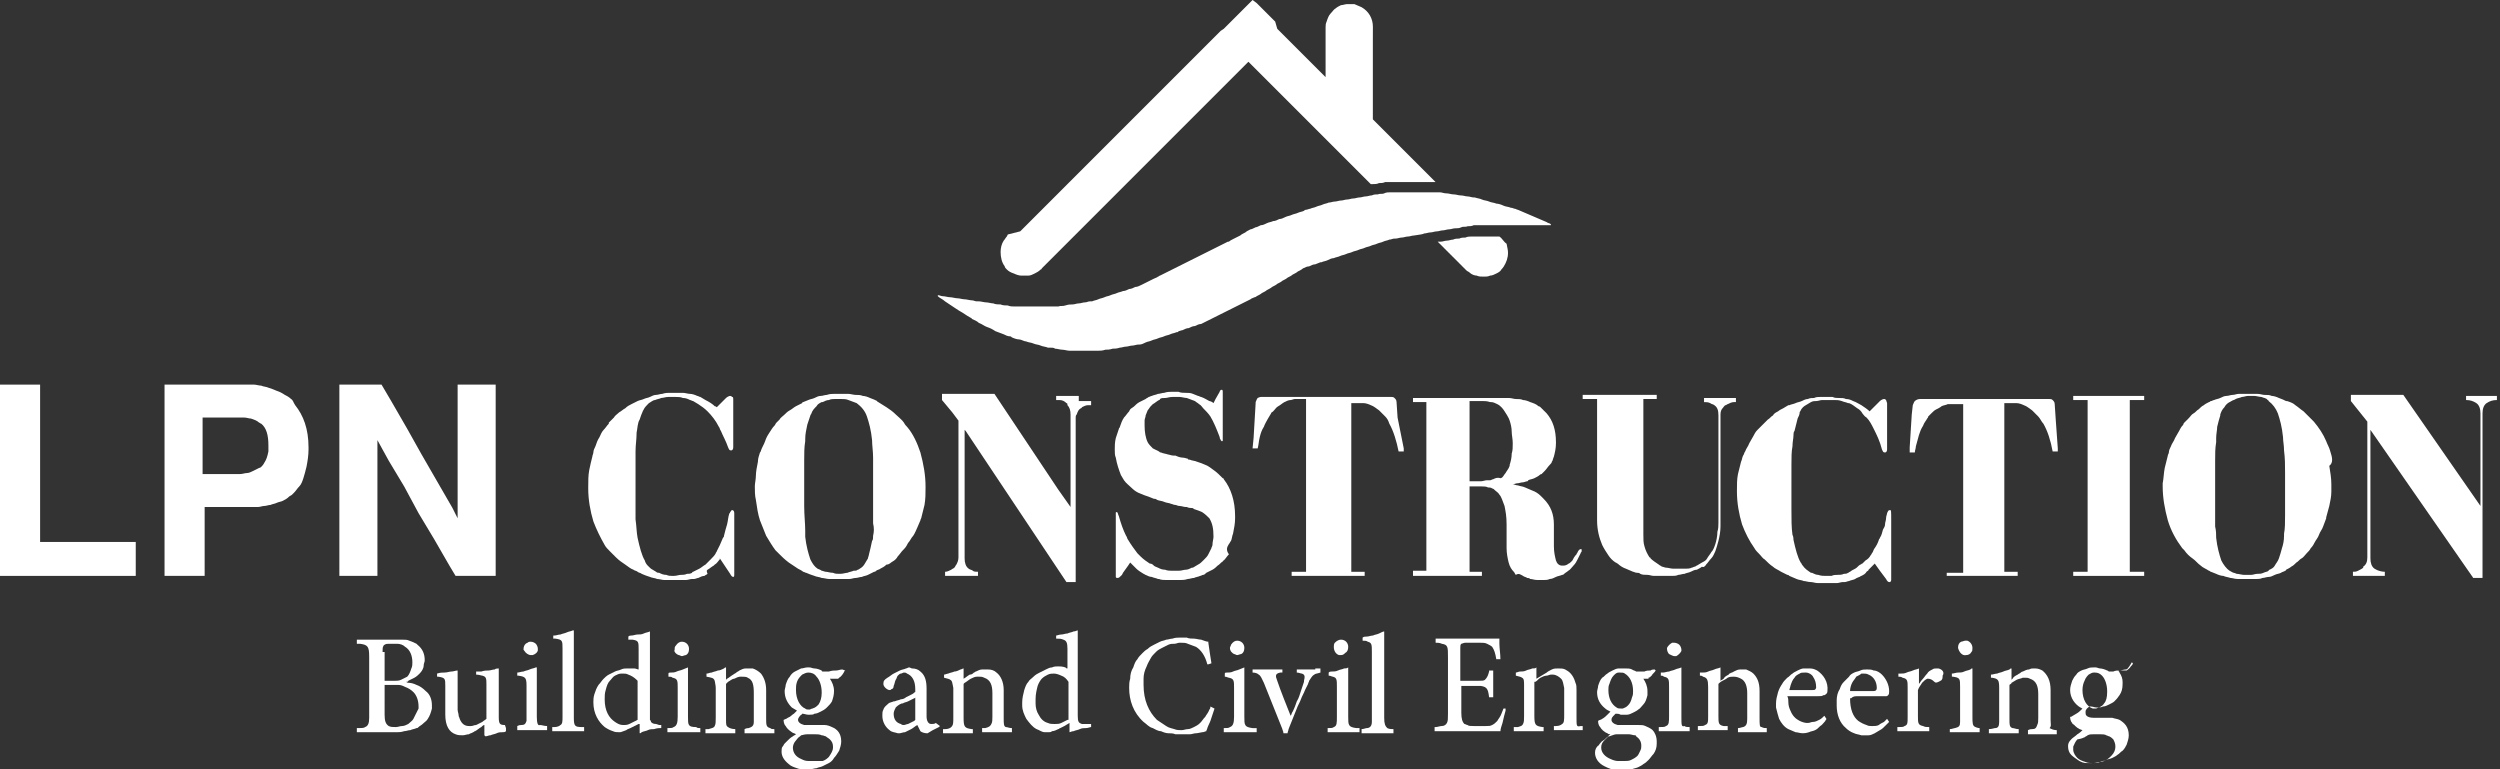 <?xml version="1.0" encoding="utf-8"?>
<!-- Generator: Adobe Illustrator 25.4.1, SVG Export Plug-In . SVG Version: 6.00 Build 0)  -->
<svg version="1.1" id="Layer_1" xmlns="http://www.w3.org/2000/svg" xmlns:xlink="http://www.w3.org/1999/xlink" x="0px" y="0px"
	 viewBox="0 0 243.1 74.8" style="enable-background:new 0 0 243.1 74.8;" xml:space="preserve">
<rect x="0" y="0" width="243.1" height="74.8" fill="#333333" stroke="none"/>
<style type="text/css">
	.st0{fill:none;}
	.st1{fill:#FFFFFF;}
	.st2{fill:none;stroke:#FFFFFF;stroke-width:0;stroke-linecap:round;stroke-linejoin:round;}
</style>
<g>
	<path class="st0" d="M146.3,45.8c0.1-0.2,0.3-0.4,0.4-0.7c0,0,0,0,0-0.1c0.1-0.3,0.2-0.7,0.2-1.1c0-0.3,0.1-0.6,0.1-1
		c0-0.4,0-0.8-0.1-1.1c0-0.4-0.1-0.8-0.2-1.1c-0.1-0.2-0.2-0.4-0.3-0.6c-0.1-0.3-0.3-0.5-0.5-0.7c-0.1-0.1-0.3-0.2-0.4-0.3
		c-0.2-0.1-0.4-0.2-0.6-0.2c0,0-0.1,0-0.1,0c-0.2,0-0.4-0.1-0.7-0.1c-0.1,0-0.2,0-0.3,0h-0.4h-0.6V39v2v2v2v1.7h0.5h0.4
		c0.1,0,0.1,0,0.2,0c0.2,0,0.4,0,0.6-0.1c0.1,0,0.2,0,0.3,0c0.1,0,0.2-0.1,0.3-0.1c0.2-0.1,0.4-0.2,0.5-0.3c0.1,0,0.1-0.1,0.2-0.1
		C146.1,46.1,146.2,46,146.3,45.8z"/>
	<path class="st0" d="M156.2,72c-0.2,0.2-0.3,0.5-0.3,0.7c0,0.5,0.4,0.9,0.9,1.1c0.2,0.1,0.4,0.1,0.7,0.2c0.1,0,0.2,0,0.3,0
		c0.1,0,0.2,0,0.4,0c0.2,0,0.4-0.1,0.6-0.1c0.2-0.1,0.4-0.2,0.5-0.3c0.2-0.2,0.4-0.4,0.4-0.6c0.1-0.2,0.1-0.3,0.1-0.5
		c0-0.4-0.2-0.7-0.5-0.9c0,0-0.1-0.1-0.1-0.1c-0.2-0.1-0.4-0.1-0.6-0.1c-0.2,0-0.4,0-0.6,0c0,0-0.1,0-0.1,0c-0.2,0-0.4,0-0.5,0
		c-0.2,0-0.4,0.1-0.6,0.2c-0.1,0-0.1,0.1-0.2,0.1C156.4,71.8,156.3,71.9,156.2,72z"/>
	<path class="st0" d="M62,66.2c0,0-0.1-0.1-0.1-0.1c-0.2-0.3-0.5-0.4-0.8-0.5c-0.2,0-0.3-0.1-0.5-0.1c-0.1,0-0.1,0-0.2,0
		c-0.2,0-0.4,0.1-0.6,0.2c-0.2,0.1-0.4,0.3-0.5,0.5c-0.2,0.2-0.3,0.5-0.4,0.9c-0.1,0.3-0.1,0.5-0.1,0.9c0,1.1,0.5,1.8,1,2.2
		c0.2,0.2,0.5,0.2,0.8,0.3c0,0,0.1,0,0.1,0c0.2,0,0.4,0,0.5-0.1c0.2-0.1,0.4-0.2,0.6-0.3c0.1,0,0.1-0.1,0.2-0.1v-1.4v-2.2V66.2z"/>
	<path class="st0" d="M40,67.3c-0.2-0.2-0.5-0.4-0.8-0.5c-0.2-0.1-0.5-0.1-0.7-0.2c-0.2,0-0.4,0-0.6,0h-0.1h-0.6V67v2.2v0.3
		c0,0.6,0.1,1,0.4,1.1c0.2,0.1,0.4,0.1,0.7,0.1c0,0,0,0,0,0c0.2,0,0.4,0,0.6-0.1c0.2-0.1,0.4-0.1,0.6-0.2c0.2-0.1,0.4-0.3,0.5-0.5
		c0.2-0.3,0.3-0.6,0.4-1.1c0-0.1,0-0.1,0-0.2C40.5,68.1,40.3,67.6,40,67.3z"/>
	<path class="st0" d="M158,65.5c-0.2-0.1-0.3-0.1-0.5-0.1c0,0-0.1,0-0.1,0c-0.2,0-0.4,0.1-0.5,0.3c-0.2,0.2-0.3,0.4-0.4,0.8
		c0,0.2-0.1,0.4-0.1,0.6c0,0.8,0.3,1.5,0.8,1.7c0.2,0.1,0.3,0.1,0.5,0.1c0,0,0.1,0,0.1,0c0.2,0,0.4-0.1,0.5-0.3
		c0.2-0.2,0.3-0.4,0.4-0.8c0-0.2,0.1-0.4,0.1-0.6C158.7,66.4,158.4,65.8,158,65.5z"/>
	<path class="st0" d="M176.2,65.9c-0.2-0.2-0.4-0.4-0.7-0.4c0,0-0.1,0-0.1,0c-0.2,0-0.3,0-0.5,0.1c-0.2,0.1-0.3,0.2-0.5,0.4
		c-0.2,0.2-0.3,0.5-0.4,0.8c0,0.1-0.1,0.2-0.1,0.4c0.1,0,0.2,0,0.2,0c0.2,0,0.4,0,0.6,0c0.2,0,0.4,0,0.6,0c0.2,0,0.4,0,0.6,0
		c0.1,0,0.2,0,0.2,0c0.2,0,0.3-0.1,0.3-0.2c0,0,0-0.1,0-0.1C176.6,66.5,176.5,66.1,176.2,65.9z"/>
	<path class="st0" d="M103.1,65.6c-0.2-0.1-0.5-0.2-0.7-0.2c0,0,0,0,0,0c-0.2,0-0.4,0-0.6,0.1c-0.2,0.1-0.4,0.2-0.6,0.4
		c-0.2,0.2-0.3,0.4-0.4,0.7c-0.1,0.3-0.2,0.7-0.2,1.3c0,0.1,0,0.3,0,0.4c0,0.4,0.2,0.8,0.3,1.1c0.2,0.4,0.6,0.7,0.9,0.8
		c0.2,0.1,0.4,0.1,0.6,0.1c0,0,0.1,0,0.1,0c0.2,0,0.4-0.1,0.6-0.1c0.2-0.1,0.4-0.2,0.6-0.3c0,0,0,0,0,0v-2.1v-1.7
		C103.6,65.9,103.3,65.7,103.1,65.6z"/>
	<path class="st0" d="M88.9,67.9c-0.2,0.1-0.4,0.2-0.6,0.3c-0.2,0.1-0.4,0.2-0.5,0.2c0,0,0,0-0.1,0c-0.2,0.1-0.4,0.2-0.6,0.4
		c-0.1,0.2-0.2,0.3-0.2,0.6c0,0.6,0.4,0.9,0.7,1c0.1,0,0.2,0.1,0.3,0.1c0.1,0,0.3,0,0.4-0.1c0.2-0.1,0.4-0.2,0.6-0.3
		c0,0,0.1-0.1,0.1-0.1v-1.7v-0.5C89,67.9,88.9,67.9,88.9,67.9z"/>
	<path class="st0" d="M79.4,65.7c-0.2-0.2-0.5-0.4-0.8-0.4c0,0,0,0,0,0c-0.2,0-0.4,0.1-0.6,0.2c-0.2,0.2-0.4,0.4-0.5,0.7
		c-0.1,0.2-0.1,0.5-0.1,0.8c0,0.9,0.3,1.5,0.9,1.8c0.1,0.1,0.3,0.1,0.4,0.1c0.1,0,0.2,0,0.3-0.1c0.2-0.1,0.4-0.2,0.6-0.4
		c0.2-0.3,0.3-0.6,0.3-1.1c0,0,0,0,0-0.1C79.9,66.6,79.7,66.1,79.4,65.7z"/>
	<path class="st0" d="M85,48.6v-1.9V46c0-0.6,0-1.1,0-1.6c0-0.6,0-1.2-0.1-1.7c-0.1-0.9-0.2-1.7-0.5-2.3c-0.2-0.6-0.6-1-1-1.3
		c0,0,0,0,0,0c-0.2-0.1-0.5-0.2-0.8-0.3c-0.2,0-0.5-0.1-0.7-0.1c-0.1,0-0.1,0-0.2,0c-0.2,0-0.3,0-0.4,0c-0.2,0-0.5,0-0.6,0.1
		c-0.2,0.1-0.4,0.1-0.6,0.2c0,0,0,0-0.1,0c-0.2,0.1-0.3,0.3-0.5,0.4c-0.2,0.2-0.3,0.4-0.5,0.7c0,0.1-0.1,0.1-0.1,0.2
		c-0.1,0.3-0.2,0.6-0.3,0.9c-0.1,0.4-0.2,0.8-0.2,1.4c0,0.1,0,0.1,0,0.2c0,0.6-0.1,1.2-0.1,1.9c0,0.4,0,0.8,0,1.2v0.9v1.7
		c0,0.2,0,0.3,0,0.5c0,0.9,0,1.7,0.1,2.4c0,0.2,0,0.4,0,0.6c0.1,0.9,0.2,1.7,0.5,2.2c0.2,0.4,0.4,0.7,0.7,0.9
		c0.1,0.1,0.2,0.2,0.4,0.2c0.1,0.1,0.3,0.1,0.4,0.1c0.2,0.1,0.5,0.1,0.7,0.1c0.2,0,0.4,0.1,0.6,0.1c0,0,0.1,0,0.1,0
		c0.2,0,0.5,0,0.7-0.1c0.2,0,0.4-0.1,0.6-0.2c0.1,0,0.3-0.1,0.4-0.1c0.1,0,0.2-0.1,0.2-0.1c0.2-0.1,0.4-0.3,0.5-0.5
		c0.1-0.1,0.2-0.3,0.3-0.5c0.1-0.1,0.1-0.3,0.1-0.4c0.1-0.4,0.2-0.8,0.3-1.3c0-0.2,0-0.3,0.1-0.5c0-0.4,0.1-0.8,0.1-1.3
		c0-0.6,0-1.3,0-2.1C85,48.7,85,48.6,85,48.6z"/>
	<path class="st0" d="M77.3,72.1c-0.2,0.2-0.3,0.4-0.3,0.7c0,0.5,0.3,0.9,0.8,1.1c0.2,0.1,0.5,0.2,0.7,0.2c0.1,0,0.2,0,0.3,0
		c0.1,0,0.3,0,0.4,0c0.2,0,0.4-0.1,0.6-0.2c0.2-0.1,0.4-0.2,0.6-0.4c0.2-0.2,0.4-0.5,0.4-0.9c0,0,0-0.1,0-0.1c0-0.3-0.1-0.5-0.3-0.7
		c-0.1-0.1-0.2-0.2-0.4-0.3c-0.1-0.1-0.3-0.1-0.4-0.1c-0.2,0-0.4-0.1-0.7-0.1c-0.1,0-0.1,0-0.2,0c-0.2,0-0.3,0-0.5,0
		c-0.3,0-0.5,0.1-0.6,0.2c0,0-0.1,0.1-0.1,0.1C77.6,71.8,77.4,71.9,77.3,72.1z"/>
	<path class="st0" d="M181,67.2c0.2,0,0.4,0,0.6,0c0.2,0,0.4,0,0.6,0c0,0,0,0,0,0c0.2,0,0.3-0.1,0.3-0.3c0-0.6-0.3-1.1-0.8-1.3
		c-0.1-0.1-0.3-0.1-0.5-0.1c-0.1,0-0.1,0-0.2,0c-0.2,0-0.4,0.1-0.5,0.3c-0.2,0.1-0.3,0.3-0.4,0.6c-0.1,0.2-0.2,0.5-0.3,0.8
		c0.2,0,0.4,0,0.5,0C180.6,67.2,180.8,67.2,181,67.2z"/>
	<path class="st0" d="M37.6,66.2h0.2c0.2,0,0.3,0,0.4,0c0.2,0,0.5-0.1,0.6-0.1c0.2-0.1,0.4-0.2,0.6-0.3c0.2-0.2,0.4-0.5,0.4-0.8
		c0-0.2,0.1-0.4,0.1-0.6c0-0.6-0.2-1.1-0.7-1.5c-0.2-0.1-0.5-0.2-0.8-0.3c-0.1,0-0.3,0-0.4,0c-0.1,0-0.2,0-0.3,0
		c-0.2,0-0.4,0.1-0.5,0.1c0,0-0.1,0.1-0.1,0.1c-0.1,0.1-0.1,0.3-0.1,0.6v1.4v1.4H37.6z"/>
	<path class="st0" d="M202,72.7c0,0.3,0.1,0.6,0.4,0.8c0.2,0.2,0.5,0.3,0.8,0.4c0.2,0.1,0.4,0.1,0.7,0.1c0,0,0,0,0.1,0
		c0.2,0,0.4,0,0.6-0.1c0.2,0,0.4-0.1,0.6-0.2c0.2-0.1,0.4-0.2,0.5-0.4c0.2-0.2,0.3-0.6,0.4-0.9c0,0,0,0,0,0c0-0.3-0.1-0.5-0.2-0.7
		c-0.1-0.1-0.2-0.2-0.4-0.3c-0.1,0-0.2-0.1-0.3-0.1c-0.2,0-0.4-0.1-0.6-0.1c-0.1,0-0.2,0-0.3,0c-0.1,0-0.2,0-0.3,0
		c-0.2,0-0.4,0-0.6,0.1c-0.1,0-0.2,0.1-0.3,0.2c-0.1,0-0.1,0.1-0.2,0.2c-0.2,0.2-0.4,0.4-0.4,0.7C202.1,72.6,202,72.6,202,72.7z"/>
	<path class="st0" d="M25.4,41.2c-0.1,0-0.1-0.1-0.2-0.1c-0.2-0.2-0.5-0.3-0.8-0.4c-0.2-0.1-0.5-0.1-0.7-0.1c-0.1,0-0.3,0-0.4,0H23
		h-0.7h-0.7H21h-0.7h-0.5v0.5v2.2v2.8h0.9h0.7H22h0.7h0.6c0,0,0,0,0.1,0c0.2,0,0.5,0,0.7-0.1c0.2,0,0.4-0.1,0.6-0.2
		c0.2-0.1,0.4-0.2,0.6-0.3c0.1,0,0.1-0.1,0.2-0.1c0.1-0.1,0.2-0.3,0.3-0.4c0.2-0.3,0.3-0.6,0.4-1.1c0-0.2,0-0.4,0-0.6
		C26.1,42.3,25.9,41.6,25.4,41.2z"/>
	<path class="st0" d="M204.4,65.7c-0.2-0.2-0.4-0.3-0.7-0.3c0,0,0,0-0.1,0c-0.2,0-0.4,0.1-0.5,0.2c-0.2,0.1-0.3,0.3-0.4,0.6
		c-0.1,0.3-0.2,0.5-0.2,0.9c0,1,0.4,1.7,1,1.8c0.1,0,0.2,0,0.3,0c0.1,0,0.2,0,0.3-0.1c0.2-0.1,0.4-0.2,0.5-0.4
		c0.2-0.3,0.3-0.6,0.3-1.1c0,0,0-0.1,0-0.1C204.9,66.6,204.7,66,204.4,65.7z"/>
	<path class="st0" d="M221.6,40.4c-0.2-0.5-0.5-1-0.9-1.2c0,0-0.1,0-0.1-0.1c-0.2-0.1-0.4-0.2-0.6-0.3c-0.2-0.1-0.4-0.1-0.7-0.1
		c-0.1,0-0.3,0-0.4,0c-0.1,0-0.1,0-0.2,0c-0.2,0-0.4,0-0.6,0.1c-0.2,0-0.4,0.1-0.6,0.2c-0.1,0.1-0.3,0.1-0.4,0.2
		c-0.1,0-0.1,0.1-0.2,0.1c-0.2,0.1-0.3,0.3-0.5,0.5c-0.1,0.2-0.3,0.4-0.4,0.7c0,0,0,0,0,0.1c-0.1,0.3-0.2,0.7-0.3,1.1
		c-0.1,0.3-0.1,0.7-0.1,1.1c0,0.1,0,0.2,0,0.4c0,0.5-0.1,1.1-0.1,1.8c0,0.4,0,0.8,0,1.2v0.8v1.8c0,0.1,0,0.2,0,0.3
		c0,0.8,0,1.5,0,2.2c0,0.4,0,0.8,0.1,1.1c0.1,0.9,0.2,1.7,0.5,2.2c0.2,0.5,0.5,0.8,0.8,1c0.1,0,0.1,0.1,0.2,0.1
		c0.1,0.1,0.3,0.1,0.5,0.2c0.2,0.1,0.4,0.1,0.7,0.1c0.2,0,0.4,0,0.6,0c0,0,0,0,0.1,0c0.2,0,0.4,0,0.6-0.1c0.2,0,0.4-0.1,0.6-0.1
		c0.2,0,0.3-0.1,0.5-0.2c0,0,0.1,0,0.1-0.1c0.2-0.1,0.4-0.2,0.5-0.4c0.2-0.2,0.3-0.4,0.4-0.7c0,0,0,0,0,0c0.1-0.3,0.2-0.6,0.3-1
		c0.1-0.4,0.1-0.8,0.2-1.2c0-0.1,0-0.1,0-0.2c0-0.5,0.1-1.1,0.1-1.8c0-0.5,0-1,0-1.6v-0.4v-2V46c0-0.7,0-1.4,0-2
		c0-0.5,0-0.9-0.1-1.3C222,41.7,221.8,41,221.6,40.4z"/>
	<path class="st1" d="M138.5,22.7c0.2,0,0.4-0.1,0.6-0.1c0.2,0,0.4-0.1,0.6-0.1c0.2,0,0.4-0.1,0.6-0.1c0.2,0,0.4-0.1,0.6-0.1
		s0.4-0.1,0.6-0.1c0.2,0,0.4,0,0.6-0.1s0.4,0,0.6-0.1c0.2,0,0.4,0,0.6-0.1c0,0,0,0,0,0c0.2,0,0.4,0,0.6,0c0.2,0,0.4,0,0.6,0
		s0.4,0,0.6,0c0.2,0,0.4,0,0.6,0c0.2,0,0.4,0,0.6,0c0.2,0,0.4,0,0.6,0c0,0,0.1,0,0.1,0c0.2,0,0.3,0,0.5,0c0.2,0,0.4,0,0.6,0
		c0.2,0,0.4,0,0.6,0s0.4,0,0.6,0s0.4,0,0.6,0c0.2,0,0.4,0,0.6,0c0.1,0,0.2,0,0.3,0l0-0.1c-0.1-0.1-0.3-0.1-0.4-0.2
		c-0.2-0.1-0.5-0.2-0.7-0.3c-0.2-0.1-0.5-0.2-0.7-0.3c-0.2-0.1-0.5-0.2-0.7-0.3s-0.5-0.2-0.7-0.3c-0.1,0-0.2-0.1-0.3-0.1
		c-0.1,0-0.2-0.1-0.4-0.1c-0.2-0.1-0.5-0.1-0.7-0.2c-0.2-0.1-0.5-0.2-0.7-0.2c-0.2-0.1-0.5-0.1-0.7-0.2c-0.2-0.1-0.5-0.1-0.7-0.2
		c-0.2-0.1-0.4-0.1-0.7-0.2c0,0-0.1,0-0.1,0c-0.2,0-0.4-0.1-0.6-0.1c-0.2,0-0.4-0.1-0.7-0.1c-0.2,0-0.4-0.1-0.7-0.1
		c-0.2,0-0.4-0.1-0.7-0.1c-0.2,0-0.4-0.1-0.6-0.1c-0.2,0-0.4,0-0.6,0c-0.2,0-0.4,0-0.6,0c-0.2,0-0.4,0-0.6,0c-0.2,0-0.4,0-0.6,0
		c-0.1,0-0.3,0-0.4,0c-0.1,0-0.2,0-0.2,0c-0.2,0-0.4,0-0.6,0c-0.2,0-0.4,0-0.6,0c-0.2,0-0.4,0-0.6,0c0,0,0,0,0,0
		c-0.2,0-0.4,0-0.6,0.1s-0.4,0-0.6,0.1c-0.2,0-0.4,0-0.6,0.1c-0.2,0-0.4,0.1-0.6,0.1c-0.2,0-0.4,0.1-0.6,0.1s-0.4,0.1-0.6,0.1
		c-0.2,0-0.4,0.1-0.6,0.1c-0.2,0-0.4,0.1-0.6,0.1c-0.2,0-0.4,0.1-0.6,0.1c-0.2,0-0.4,0.1-0.6,0.1c-0.2,0.1-0.4,0.1-0.6,0.2
		c-0.2,0.1-0.4,0.1-0.6,0.2c-0.2,0.1-0.4,0.1-0.6,0.2c-0.1,0-0.3,0.1-0.4,0.1c-0.1,0-0.1,0-0.2,0.1c-0.2,0.1-0.4,0.1-0.6,0.2
		c-0.2,0.1-0.4,0.1-0.6,0.2c-0.2,0.1-0.4,0.1-0.6,0.2c-0.2,0.1-0.4,0.2-0.6,0.2c-0.2,0.1-0.4,0.2-0.6,0.2c-0.2,0.1-0.4,0.1-0.6,0.2
		c-0.2,0.1-0.4,0.2-0.6,0.2c-0.2,0.1-0.4,0.2-0.5,0.2c-0.2,0.1-0.4,0.2-0.5,0.2c-0.2,0.1-0.4,0.2-0.5,0.3c-0.2,0.1-0.4,0.2-0.5,0.3
		c-0.2,0.1-0.4,0.2-0.6,0.3c-0.2,0.1-0.4,0.2-0.5,0.3c0,0,0,0-0.1,0c-0.2,0.1-0.4,0.2-0.6,0.3s-0.4,0.2-0.6,0.3
		c-0.2,0.1-0.4,0.2-0.6,0.3c-0.2,0.1-0.4,0.2-0.6,0.3s-0.4,0.2-0.6,0.3c-0.2,0.1-0.4,0.2-0.6,0.3c-0.2,0.1-0.4,0.2-0.6,0.3
		s-0.4,0.2-0.6,0.3c-0.2,0.1-0.4,0.2-0.6,0.3c-0.2,0.1-0.4,0.2-0.6,0.3c-0.2,0.1-0.4,0.2-0.6,0.3c-0.1,0-0.1,0.1-0.2,0.1
		c-0.1,0.1-0.2,0.1-0.4,0.2c-0.2,0.1-0.4,0.2-0.6,0.3c-0.2,0.1-0.4,0.2-0.6,0.3c-0.2,0.1-0.4,0.2-0.6,0.2c-0.2,0.1-0.4,0.2-0.6,0.2
		c-0.2,0.1-0.4,0.2-0.6,0.2c-0.2,0.1-0.4,0.1-0.6,0.2c-0.2,0.1-0.4,0.1-0.6,0.2c-0.2,0.1-0.4,0.1-0.6,0.2c-0.2,0.1-0.4,0.1-0.6,0.2
		s-0.4,0.1-0.6,0.2c-0.1,0-0.1,0-0.2,0c-0.2,0-0.3,0.1-0.5,0.1c-0.2,0-0.4,0.1-0.6,0.1c-0.2,0-0.4,0.1-0.6,0.1c-0.2,0-0.4,0-0.7,0.1
		s-0.4,0-0.7,0.1c-0.1,0-0.3,0-0.4,0c-0.1,0-0.2,0-0.3,0c-0.2,0-0.4,0-0.7,0c-0.2,0-0.4,0-0.7,0c-0.2,0-0.5,0-0.7,0
		c-0.2,0-0.5,0-0.7,0c-0.2,0-0.4,0-0.7,0c0,0,0,0,0,0c-0.2,0-0.5,0-0.7-0.1c-0.2,0-0.5,0-0.7-0.1c-0.2,0-0.5,0-0.7-0.1
		c-0.2,0-0.5-0.1-0.7-0.1s-0.5-0.1-0.7-0.1c-0.1,0-0.1,0-0.2,0c-0.2,0-0.3-0.1-0.5-0.1c-0.2,0-0.5-0.1-0.7-0.1s-0.5-0.1-0.7-0.1
		c-0.2,0-0.5-0.1-0.7-0.1c-0.2,0-0.5-0.1-0.7-0.1c-0.2,0-0.3-0.1-0.5-0.1l0,0.1c0.2,0.2,0.5,0.3,0.7,0.5c0.3,0.2,0.6,0.4,0.9,0.6
		c0.3,0.2,0.6,0.4,0.8,0.5c0.3,0.2,0.6,0.4,0.8,0.5c0,0,0.1,0,0.1,0.1c0.2,0.1,0.5,0.2,0.7,0.4c0.3,0.1,0.5,0.3,0.8,0.4
		c0.3,0.1,0.5,0.2,0.8,0.4c0.3,0.1,0.5,0.2,0.8,0.3c0.2,0.1,0.4,0.2,0.6,0.2c0.1,0,0.1,0,0.2,0.1c0.2,0.1,0.5,0.2,0.7,0.2
		s0.5,0.2,0.7,0.2c0.2,0.1,0.5,0.1,0.7,0.2c0.2,0.1,0.5,0.1,0.7,0.2c0.2,0.1,0.5,0.1,0.7,0.2c0.1,0,0.1,0,0.2,0c0.2,0,0.4,0,0.5,0.1
		c0.2,0,0.5,0.1,0.7,0.1c0.2,0,0.5,0.1,0.7,0.1c0.2,0,0.5,0,0.7,0c0.2,0,0.5,0,0.7,0c0.2,0,0.5,0,0.7,0c0.1,0,0.2,0,0.3,0
		c0.1,0,0.3,0,0.4,0c0.2,0,0.4,0,0.7-0.1c0.2,0,0.4,0,0.7-0.1c0.2,0,0.4,0,0.7-0.1c0.2,0,0.4-0.1,0.6-0.1c0.2,0,0.4-0.1,0.6-0.1
		c0.2,0,0.4-0.1,0.6-0.1c0,0,0.1,0,0.1,0c0.2,0,0.4-0.1,0.6-0.2c0.2-0.1,0.4-0.1,0.6-0.2c0.2-0.1,0.4-0.1,0.6-0.2
		c0.2-0.1,0.4-0.1,0.6-0.2c0.2-0.1,0.4-0.1,0.6-0.2s0.4-0.1,0.6-0.2c0.1,0,0.2,0,0.2-0.1c0.1,0,0.3-0.1,0.4-0.1
		c0.2-0.1,0.4-0.2,0.6-0.2c0.2-0.1,0.4-0.2,0.6-0.2c0.2-0.1,0.4-0.2,0.6-0.2c0.2-0.1,0.4-0.2,0.6-0.3c0.2-0.1,0.4-0.2,0.6-0.3
		c0.2-0.1,0.4-0.2,0.6-0.3c0.2-0.1,0.4-0.2,0.6-0.3c0.2-0.1,0.4-0.2,0.6-0.3c0.2-0.1,0.4-0.2,0.6-0.3c0.2-0.1,0.4-0.2,0.6-0.3
		c0.2-0.1,0.4-0.2,0.6-0.3c0.1-0.1,0.2-0.1,0.4-0.2c0.1,0,0.2-0.1,0.2-0.1c0.2-0.1,0.4-0.2,0.5-0.3c0.2-0.1,0.4-0.2,0.5-0.3
		c0.2-0.1,0.4-0.2,0.5-0.3c0.2-0.1,0.4-0.2,0.5-0.3c0.2-0.1,0.4-0.2,0.5-0.3c0.2-0.1,0.4-0.2,0.5-0.3c0.2-0.1,0.4-0.2,0.5-0.3
		c0.2-0.1,0.4-0.2,0.5-0.3c0.2-0.1,0.4-0.2,0.5-0.3c0.2-0.1,0.4-0.2,0.6-0.2c0.2-0.1,0.4-0.2,0.6-0.2c0.2-0.1,0.3-0.1,0.5-0.2
		c0,0,0.1,0,0.1,0c0.2-0.1,0.4-0.1,0.6-0.2c0.2-0.1,0.4-0.2,0.6-0.2c0.2-0.1,0.4-0.1,0.6-0.2c0.2-0.1,0.4-0.1,0.6-0.2
		c0.2-0.1,0.4-0.1,0.6-0.2c0.2-0.1,0.4-0.1,0.6-0.2s0.4-0.1,0.6-0.2c0.2-0.1,0.4-0.1,0.6-0.2c0.2-0.1,0.4-0.1,0.6-0.2
		c0.2-0.1,0.4-0.1,0.6-0.2c0.2-0.1,0.4-0.1,0.6-0.2c0.2,0,0.3-0.1,0.5-0.1c0,0,0,0,0.1,0c0.2,0,0.4-0.1,0.6-0.1
		c0.2,0,0.4-0.1,0.6-0.1c0.2,0,0.4-0.1,0.6-0.1C138.1,22.8,138.3,22.8,138.5,22.7z"/>
	<path class="st1" d="M97.9,26.2c0.2,0.2,0.4,0.3,0.7,0.4c0.2,0.1,0.5,0.2,0.7,0.2c0.2,0,0.5,0,0.7,0c0.2,0,0.4-0.1,0.6-0.2
		c0.2-0.1,0.4-0.2,0.6-0.4c0,0,0.1,0,0.1-0.1l0.4-0.4l0.5-0.5l0.5-0.5l0.5-0.5l0.5-0.5l0.5-0.5l0.5-0.5l0.5-0.5l0.5-0.5l0.5-0.5
		l0.5-0.5l0.5-0.5l0.5-0.5l0.5-0.5l0.5-0.5l0.5-0.5l0.5-0.5l0.5-0.5l0.5-0.5l0.5-0.5l0.5-0.5l0.5-0.5l0.5-0.5l0.5-0.5l0.5-0.5
		l0.5-0.5l0.5-0.5l0.5-0.5l0.5-0.5l0.5-0.5l0.5-0.5l0.5-0.5l0.5-0.5l0.5-0.5l0.5-0.5l0.5-0.5l0.5-0.5l0.5-0.5l0.5-0.5l0.5-0.5
		l0.2-0.2l0.5,0.5l0.9,0.9l0.9,0.9l0.9,0.9l0.9,0.9l0.9,0.9l0.9,0.9l0.9,0.9l0.9,0.9l0.9,0.9l0.9,0.9l0.9,0.9l0.9,0.9l0.6,0.6
		c0.1,0,0.1,0,0.2,0c0.2,0,0.4,0,0.6-0.1c0.2,0,0.4,0,0.6-0.1c0.1,0,0.2,0,0.3,0c0.1,0,0.2,0,0.3,0c0.2,0,0.4,0,0.6,0s0.4,0,0.6,0
		c0.2,0,0.4,0,0.5,0c0,0,0,0,0.1,0c0.2,0,0.4,0,0.6,0s0.4,0,0.6,0c0.2,0,0.4,0,0.6,0c0.2,0,0.4,0,0.6,0c0,0,0.1,0,0.1,0l-0.1-0.1
		l-0.9-0.9l-0.9-0.9l-0.9-0.9l-0.9-0.9l-0.9-0.9l-0.9-0.9l-0.6-0.6c0-0.1,0-0.2,0-0.3v-1.1v-2v-2v-2V2.6c0-0.8-0.4-1.5-1.1-1.9
		c-0.2-0.1-0.5-0.2-0.7-0.3c-0.1,0-0.3,0-0.5,0c-0.1,0-0.1,0-0.2,0c-0.2,0-0.4,0.1-0.6,0.1c-0.2,0.1-0.4,0.2-0.5,0.3
		c-0.2,0.1-0.3,0.3-0.5,0.5c-0.2,0.2-0.3,0.5-0.4,0.8c-0.1,0.2-0.1,0.4-0.1,0.6v1.2v2v1.6l-0.2-0.2l-0.9-0.9l-0.9-0.9l-0.9-0.9
		l-0.9-0.9l-0.9-0.9L124,2.1l-0.9-0.9l-0.9-0.9L121.8,0l-0.3,0.3l-0.5,0.5l-0.5,0.5l-0.5,0.5l-0.5,0.5l-0.5,0.5L118.7,3l-0.5,0.5
		L117.7,4l-0.5,0.5l-0.5,0.5l-0.5,0.5l-0.5,0.5l-0.5,0.5l-0.5,0.5l-0.5,0.5l-0.5,0.5l-0.5,0.5l-0.5,0.5l-0.5,0.5l-0.5,0.5l-0.5,0.5
		l-0.5,0.5l-0.5,0.5l-0.5,0.5l-0.5,0.5l-0.5,0.5l-0.5,0.5l-0.5,0.5l-0.5,0.5l-0.5,0.5l-0.5,0.5l-0.5,0.5l-0.5,0.5l-0.5,0.5l-0.5,0.5
		l-0.5,0.5l-0.5,0.5l-0.5,0.5l-0.5,0.5l-0.5,0.5l-0.5,0.5l-0.5,0.5l-0.5,0.5l-0.5,0.5l-0.5,0.5L98,22.8L97.9,23
		c-0.1,0.1-0.2,0.3-0.3,0.4c-0.2,0.3-0.3,0.7-0.3,1.1c0,0.5,0.1,1,0.4,1.4C97.7,26,97.8,26.1,97.9,26.2z"/>
	<path class="st1" d="M145.8,23L145.8,23c-0.1,0-0.2,0-0.3,0c-0.2,0-0.4,0-0.6,0c-0.2,0-0.4,0-0.6,0c-0.2,0-0.4,0-0.6,0
		c-0.1,0-0.1,0-0.2,0c-0.1,0-0.3,0-0.4,0c-0.2,0-0.4,0-0.6,0.1c-0.2,0-0.4,0-0.6,0.1c-0.2,0-0.4,0-0.6,0.1c-0.2,0-0.4,0.1-0.6,0.1
		c-0.2,0-0.4,0.1-0.6,0.1c-0.1,0-0.2,0-0.3,0l0.4,0.4l0.9,0.9l0.9,0.9l0.6,0.6c0.1,0.1,0.2,0.1,0.3,0.2c0.2,0.2,0.5,0.3,0.7,0.3
		c0.2,0.1,0.4,0.1,0.7,0.1c0,0,0,0,0,0c0.2,0,0.4,0,0.6-0.1c0.2,0,0.4-0.1,0.6-0.2c0.2-0.1,0.4-0.2,0.5-0.4c0,0,0,0,0,0
		c0.2-0.2,0.3-0.4,0.4-0.6c0.2-0.4,0.3-0.9,0.2-1.4l-0.1-0.5C146.2,23.5,146.1,23.2,145.8,23z"/>
	<line class="st2" x1="146.3" y1="23.7" x2="146.5" y2="24.2"/>
	<polygon class="st1" points="3.9,37.4 0,37.4 0,56 13.2,56 13.2,52.7 3.9,52.7 	"/>
	<path class="st1" d="M28.3,38.8c-0.2-0.2-0.4-0.3-0.6-0.4c-0.3-0.2-0.5-0.3-0.8-0.4c-0.2-0.1-0.5-0.2-0.8-0.3
		c-0.2-0.1-0.5-0.1-0.7-0.2c-0.2,0-0.5-0.1-0.7-0.1c-0.2,0-0.5,0-0.7,0c0,0-0.1,0-0.1,0h-0.6h-0.7H22h-0.7h-0.7H20h-0.7h-0.7H18h-2
		V56h3.9v-6.7h1.8h0.7H23h0.7h0c0.2,0,0.4,0,0.7,0c0.2,0,0.5,0,0.7,0c0.2,0,0.4-0.1,0.6-0.1c0.2,0,0.4-0.1,0.6-0.1
		c0.2-0.1,0.4-0.1,0.6-0.2c0.2-0.1,0.4-0.1,0.6-0.2c0.2-0.1,0.4-0.2,0.6-0.4c0.1-0.1,0.2-0.1,0.3-0.2c0.1-0.1,0.2-0.2,0.2-0.2
		c0.2-0.2,0.3-0.4,0.5-0.6c0.2-0.2,0.3-0.5,0.4-0.8c0.1-0.3,0.2-0.7,0.3-1.1c0.1-0.5,0.2-1.1,0.2-1.7c0-0.1,0-0.1,0-0.2
		c0-1.8-0.5-3.1-1.3-4.1C28.5,39.1,28.5,38.9,28.3,38.8z M25.7,45c-0.1,0.2-0.2,0.3-0.3,0.4c0,0-0.1,0.1-0.2,0.1
		c-0.2,0.1-0.4,0.2-0.6,0.3C24.4,45.9,24.2,46,24,46c-0.2,0-0.4,0.1-0.7,0.1c0,0,0,0-0.1,0h-0.6H22h-0.7h-0.7h-0.9v-2.8v-2.2v-0.5
		h0.5H21h0.7h0.7H23h0.3c0.1,0,0.3,0,0.4,0c0.3,0,0.5,0.1,0.7,0.1c0.3,0.1,0.6,0.2,0.8,0.4c0.1,0,0.1,0.1,0.2,0.1
		c0.5,0.4,0.7,1.1,0.7,2.1c0,0.2,0,0.4,0,0.6C26,44.4,25.9,44.7,25.7,45z"/>
	<polygon class="st1" points="44.3,56 44.7,56 45.3,56 46,56 46.7,56 47.4,56 48,56 48.2,56 48.2,54.2 48.2,52 48.2,49.8 48.2,47.6 
		48.2,45.4 48.2,43.2 48.2,41 48.2,38.8 48.2,37.4 47.7,37.4 47,37.4 46.4,37.4 45.7,37.4 45,37.4 44.5,37.4 44.5,38 44.5,40.2 
		44.5,42.4 44.5,44.6 44.5,46.8 44.5,49 44.5,50.4 44,49.4 42.5,46.8 41,44.2 39.6,41.7 38.1,39.1 37.1,37.4 36.9,37.4 36.2,37.4 
		35.5,37.4 34.9,37.4 34.2,37.4 33.5,37.4 33,37.4 33,38 33,40.2 33,42.4 33,44.6 33,46.8 33,49 33,51.2 33,53.4 33,55.6 33,56 
		33.2,56 33.8,56 34.5,56 35.2,56 35.9,56 36.5,56 36.7,56 36.7,54.2 36.7,52 36.7,49.8 36.7,47.6 36.7,45.4 36.7,43.2 36.7,42.8 
		37.8,44.8 39.3,47.3 40.7,49.9 42.2,52.4 43.7,55 	"/>
	<path class="st1" d="M68.8,55.4c0.2-0.1,0.4-0.3,0.6-0.4c0,0,0.1-0.1,0.1-0.1c0.2-0.1,0.3-0.3,0.4-0.4c0.1-0.1,0.1-0.1,0.1-0.2
		l0.8,1.2l0.2,0.3c0.1,0.2,0.2,0.3,0.3,0.3c0.1,0,0.1-0.1,0.1-0.3v-0.4v-2.2V51v-1.1c0-0.2-0.1-0.3-0.2-0.3c-0.1,0-0.1,0.1-0.2,0.2
		c0,0.1-0.1,0.1-0.1,0.2c-0.1,0.3-0.1,0.6-0.2,1c0,0,0,0,0,0c-0.1,0.3-0.2,0.7-0.3,1.1c0,0.1,0,0.1-0.1,0.2
		c-0.1,0.2-0.2,0.5-0.3,0.7c-0.1,0.2-0.2,0.4-0.3,0.6c0,0.1-0.1,0.1-0.1,0.2c-0.1,0.2-0.3,0.4-0.5,0.6c-0.1,0.1-0.3,0.3-0.4,0.4
		c0,0-0.1,0.1-0.1,0.1c-0.2,0.1-0.4,0.3-0.6,0.4c-0.2,0.1-0.4,0.2-0.6,0.3c0,0-0.1,0-0.1,0.1c-0.2,0.1-0.3,0.1-0.5,0.1
		c-0.2,0.1-0.4,0.1-0.6,0.1c-0.2,0-0.4,0.1-0.7,0.1c0,0,0,0-0.1,0c-0.2,0-0.4,0-0.6-0.1c-0.3,0-0.5-0.1-0.7-0.2
		c-0.1,0-0.2,0-0.3-0.1c-0.2-0.1-0.3-0.2-0.5-0.3c-0.2-0.2-0.5-0.4-0.6-0.8c-0.3-0.5-0.5-1.3-0.7-2.2c-0.1-0.5-0.1-1.1-0.2-1.8
		c0-0.6,0-1.2,0-2v-0.4V46c0,0,0,0,0,0c0-0.8,0-1.5,0-2.1c0-0.6,0.1-1.2,0.1-1.7c0,0,0-0.1,0-0.1c0.1-0.5,0.1-1,0.3-1.3
		c0.1-0.3,0.2-0.6,0.3-0.8c0-0.1,0.1-0.1,0.1-0.2c0.1-0.2,0.3-0.4,0.5-0.6c0.2-0.1,0.4-0.3,0.6-0.3c0,0,0,0,0,0
		c0.2-0.1,0.4-0.1,0.6-0.2c0.2,0,0.4-0.1,0.7-0.1c0.2,0,0.4,0,0.7,0c0,0,0,0,0,0c0.2,0,0.5,0,0.7,0.1c0.3,0,0.5,0.1,0.7,0.2
		c0.1,0,0.2,0.1,0.3,0.1c0.2,0.1,0.3,0.2,0.5,0.3c0.3,0.2,0.6,0.4,0.9,0.7c0,0,0,0,0,0c0.4,0.4,0.8,0.9,1.1,1.5
		c0.1,0.1,0.1,0.3,0.2,0.4c0.2,0.5,0.5,1,0.7,1.6c0.1,0.2,0.1,0.3,0.3,0.3c0.1,0,0.2-0.1,0.2-0.3v-0.1v-2.2v-2.2v-0.1
		c0-0.2,0-0.3-0.1-0.3c0,0-0.1-0.1-0.2-0.1c-0.1,0-0.3,0.1-0.4,0.2l0,0l-0.5,0.5l-0.4,0.4c0,0-0.1-0.1-0.2-0.1
		c-0.2-0.2-0.5-0.4-0.9-0.6c-0.2-0.1-0.3-0.2-0.5-0.3c-0.1,0-0.2-0.1-0.3-0.1c-0.2-0.1-0.5-0.2-0.7-0.2c-0.2,0-0.5-0.1-0.7-0.1
		c-0.2,0-0.4,0-0.7,0c0,0,0,0,0,0c-0.2,0-0.4,0-0.6,0c-0.2,0-0.4,0-0.7,0.1c-0.2,0-0.4,0.1-0.6,0.1c-0.2,0-0.4,0.1-0.6,0.2
		c-0.2,0.1-0.4,0.1-0.6,0.2c-0.2,0.1-0.4,0.1-0.6,0.2c0,0,0,0,0,0c-0.2,0.1-0.4,0.2-0.6,0.3c-0.2,0.1-0.4,0.2-0.6,0.4
		c-0.2,0.1-0.4,0.3-0.6,0.4c-0.2,0.2-0.4,0.3-0.5,0.5c-0.2,0.2-0.3,0.3-0.5,0.5c0,0,0,0,0,0.1c-0.2,0.2-0.3,0.4-0.5,0.6
		c-0.2,0.2-0.3,0.5-0.4,0.7c-0.2,0.3-0.3,0.6-0.4,0.9c-0.1,0.2-0.2,0.4-0.2,0.6c0,0.1-0.1,0.3-0.1,0.4c-0.1,0.4-0.2,0.8-0.3,1.3
		c-0.1,0.5-0.1,1.1-0.1,1.7c0,0,0,0.1,0,0.1c0,1.1,0.2,2.2,0.5,3.2c0.3,0.8,0.7,1.6,1.1,2.3c0.1,0.2,0.3,0.4,0.5,0.6
		c0.2,0.2,0.4,0.4,0.6,0.6c0.3,0.3,0.6,0.5,0.9,0.7c0.3,0.2,0.5,0.4,0.8,0.5c0.1,0.1,0.3,0.1,0.4,0.2c0.1,0.1,0.3,0.1,0.4,0.2
		c0.2,0.1,0.5,0.2,0.8,0.3c0.2,0.1,0.5,0.1,0.7,0.2c0.2,0,0.5,0.1,0.7,0.1c0.2,0,0.5,0,0.7,0c0.2,0,0.3,0,0.5,0c0.1,0,0.1,0,0.2,0
		c0.2,0,0.5,0,0.7,0c0.2,0,0.4-0.1,0.6-0.1c0.1,0,0.2,0,0.2,0c0.1,0,0.3-0.1,0.4-0.1c0.2-0.1,0.4-0.2,0.6-0.2
		c0.1-0.1,0.2-0.1,0.3-0.2C68.7,55.5,68.7,55.5,68.8,55.4z"/>
	<path class="st1" d="M86.8,54.6c0.2-0.1,0.4-0.3,0.5-0.5c0.2-0.2,0.3-0.4,0.5-0.6c0,0,0,0,0.1-0.1c0.2-0.2,0.3-0.4,0.4-0.6
		c0.2-0.2,0.3-0.5,0.5-0.7c0.2-0.3,0.3-0.6,0.4-0.8c0.1-0.2,0.2-0.5,0.3-0.7c0-0.1,0.1-0.2,0.1-0.3c0.1-0.4,0.2-0.8,0.3-1.2
		C90,48.5,90,48,90,47.4c0,0,0-0.1,0-0.1c0-1.1-0.2-2.2-0.5-3.3c-0.3-0.9-0.7-1.8-1.3-2.5c-0.1-0.1-0.2-0.2-0.3-0.4
		c-0.2-0.3-0.5-0.5-0.8-0.8c-0.3-0.3-0.6-0.5-0.9-0.7c-0.3-0.2-0.5-0.3-0.8-0.5c0,0-0.1,0-0.1-0.1c-0.2-0.1-0.4-0.2-0.7-0.3
		c-0.2-0.1-0.5-0.2-0.7-0.2c-0.2-0.1-0.5-0.1-0.7-0.1c-0.2,0-0.5-0.1-0.7-0.1c-0.2,0-0.5,0-0.7,0c0,0-0.1,0-0.1,0
		c-0.2,0-0.4,0-0.6,0c-0.2,0-0.4,0-0.7,0.1c-0.2,0-0.4,0.1-0.6,0.1c-0.2,0-0.4,0.1-0.6,0.2c-0.2,0.1-0.4,0.1-0.6,0.2
		c-0.2,0.1-0.3,0.1-0.5,0.2c0,0-0.1,0-0.1,0.1c-0.2,0.1-0.4,0.2-0.6,0.3c-0.2,0.1-0.4,0.3-0.6,0.4c-0.2,0.1-0.4,0.3-0.5,0.4
		c-0.2,0.2-0.4,0.3-0.5,0.5c-0.1,0.1-0.2,0.2-0.3,0.3c-0.1,0.1-0.1,0.2-0.2,0.3c-0.2,0.2-0.3,0.4-0.5,0.7c-0.2,0.3-0.3,0.5-0.4,0.8
		c-0.1,0.3-0.3,0.6-0.4,0.9c0,0.1-0.1,0.2-0.1,0.2c-0.1,0.3-0.2,0.6-0.2,0.9c-0.1,0.5-0.2,1-0.2,1.4c0,0.3-0.1,0.7-0.1,1
		c0,0.4,0,0.9,0.1,1.3c0.1,0.7,0.2,1.4,0.4,2c0.2,0.5,0.4,1,0.6,1.5c0.3,0.5,0.6,1,0.9,1.4c0.1,0.1,0.2,0.2,0.3,0.3
		c0.3,0.3,0.6,0.6,1,0.9c0.3,0.2,0.6,0.4,0.9,0.6c0.2,0.1,0.4,0.2,0.5,0.3c0.1,0,0.2,0.1,0.3,0.1c0.2,0.1,0.5,0.2,0.8,0.3
		c0.2,0.1,0.5,0.1,0.7,0.2c0.2,0,0.5,0.1,0.7,0.1c0.2,0,0.5,0,0.7,0c0.1,0,0.3,0,0.4,0c0.1,0,0.2,0,0.2,0c0.2,0,0.4,0,0.7,0
		c0.2,0,0.4-0.1,0.6-0.1c0.2,0,0.4-0.1,0.6-0.1c0.2-0.1,0.4-0.1,0.6-0.2c0.2-0.1,0.4-0.2,0.6-0.3c0.1,0,0.1,0,0.2-0.1
		c0.1-0.1,0.3-0.1,0.4-0.2c0.2-0.1,0.4-0.2,0.6-0.4C86.5,54.9,86.6,54.7,86.8,54.6z M84.9,52.1c0,0.2,0,0.4-0.1,0.5
		c-0.1,0.5-0.2,0.9-0.3,1.3c0,0.1-0.1,0.3-0.1,0.4c-0.1,0.2-0.2,0.3-0.3,0.5c-0.1,0.2-0.3,0.4-0.5,0.5c-0.1,0.1-0.2,0.1-0.2,0.1
		c-0.1,0.1-0.2,0.1-0.4,0.1c-0.2,0.1-0.4,0.1-0.6,0.2c-0.2,0-0.4,0.1-0.7,0.1c0,0-0.1,0-0.1,0c-0.2,0-0.4,0-0.6-0.1
		c-0.3,0-0.5-0.1-0.7-0.1c-0.1,0-0.3-0.1-0.4-0.1c-0.1-0.1-0.2-0.1-0.4-0.2c-0.3-0.2-0.5-0.5-0.7-0.9c-0.2-0.6-0.4-1.3-0.5-2.2
		c0-0.2,0-0.4,0-0.6c0-0.7-0.1-1.5-0.1-2.4c0-0.2,0-0.3,0-0.5v-1.7V46c0-0.4,0-0.8,0-1.2c0-0.7,0-1.3,0.1-1.9c0-0.1,0-0.1,0-0.2
		c0-0.5,0.1-0.9,0.2-1.4c0.1-0.3,0.2-0.6,0.3-0.9c0-0.1,0.1-0.1,0.1-0.2c0.1-0.3,0.3-0.5,0.5-0.7c0.1-0.2,0.3-0.3,0.5-0.4
		c0,0,0,0,0.1,0c0.2-0.1,0.4-0.2,0.6-0.2c0.2-0.1,0.4-0.1,0.6-0.1c0.1,0,0.3,0,0.4,0c0.1,0,0.2,0,0.2,0c0.2,0,0.5,0,0.7,0.1
		c0.3,0.1,0.5,0.2,0.8,0.3c0,0,0,0,0,0c0.4,0.3,0.8,0.7,1,1.3c0.2,0.6,0.4,1.3,0.5,2.3c0,0.5,0.1,1.1,0.1,1.7c0,0.5,0,1.1,0,1.6v0.6
		v1.9c0,0.1,0,0.2,0,0.2c0,0.8,0,1.4,0,2.1C85,51.3,85,51.7,84.9,52.1z"/>
	<path class="st1" d="M104.9,38.5h-0.7h-0.7h-0.7h-0.1v0.4c0.1,0,0.2,0,0.3,0c0.3,0,0.5,0.1,0.7,0.3c0.1,0,0.1,0.1,0.1,0.2
		c0.2,0.2,0.3,0.5,0.3,0.9v0.2v2.2v2.2V47v2.2v0.1l-1.2-1.7l-1.2-1.8l-1.2-1.8l-1.2-1.8l-1.2-1.8l-1.2-1.8l-0.2-0.3h-0.6h-0.7h-0.7
		h-0.7h-0.7h-0.7H92h-0.4v0.6l1,1.2l0.6,0.8v1.3v2.2v2.2V49v2.2v2.2v0.8c0,0.3-0.1,0.5-0.2,0.7c-0.1,0.1-0.1,0.2-0.2,0.3
		c-0.1,0.1-0.2,0.1-0.3,0.2c-0.2,0.1-0.4,0.2-0.6,0.2c0,0,0,0,0,0V56H92h0.7h0.7H94h0.7h0.4v-0.4c-0.2,0-0.4,0-0.5-0.1
		c-0.1-0.1-0.3-0.1-0.4-0.2c-0.3-0.2-0.4-0.6-0.4-1v-1.6v-2.2v-2.2v-2.2v-2.2v-2.1l0.1,0.1l1.2,1.8l1.2,1.8l1.2,1.8l1.2,1.8l1.2,1.8
		l1.2,1.8l1.2,1.8l1.2,1.8l0.2,0.3h0.6h0.3v-1.2v-2.2v-2.2v-2.2v-2.2v-2.2v-2.2v-1.6c0-0.1,0-0.2,0.1-0.3c0.1-0.3,0.2-0.5,0.4-0.6
		c0,0,0.1,0,0.1-0.1c0.2-0.1,0.4-0.2,0.6-0.2c0.1,0,0.2,0,0.3,0v-0.4h-0.4H104.9z"/>
	<path class="st1" d="M119.5,52.9c0.1-0.1,0.1-0.2,0.2-0.3c0.1-0.2,0.1-0.5,0.2-0.7c0.1-0.5,0.2-1,0.2-1.5c0-0.1,0-0.1,0-0.2
		c0-1.5-0.4-2.7-1.1-3.6c0,0,0-0.1-0.1-0.1c-0.3-0.3-0.6-0.6-0.9-0.8c-0.3-0.2-0.5-0.4-0.8-0.5c-0.2-0.1-0.5-0.2-0.8-0.3
		c-0.2-0.1-0.5-0.1-0.7-0.2c-0.1,0-0.2,0-0.2-0.1c-0.1,0-0.3-0.1-0.5-0.1c-0.2,0-0.5-0.1-0.7-0.2c-0.1,0-0.1,0-0.2,0
		c-0.2,0-0.4-0.1-0.5-0.1c-0.3-0.1-0.5-0.1-0.7-0.2c-0.1,0-0.1,0-0.2-0.1c-0.2-0.1-0.4-0.2-0.6-0.3c-0.2-0.2-0.4-0.4-0.5-0.6
		c-0.2-0.4-0.3-1-0.3-1.6c0-0.2,0-0.4,0-0.5c0-0.2,0.1-0.3,0.1-0.5c0.1-0.2,0.1-0.3,0.2-0.5c0.1-0.1,0.2-0.3,0.3-0.4
		c0.1-0.1,0.1-0.1,0.2-0.2c0.2-0.1,0.4-0.3,0.6-0.4c0.1,0,0.1-0.1,0.1-0.1c0.1-0.1,0.3-0.1,0.5-0.1c0.2,0,0.4-0.1,0.7-0.1
		c0.1,0,0.1,0,0.2,0c0.2,0,0.3,0,0.5,0c0.2,0,0.5,0.1,0.7,0.1c0,0,0,0,0,0c0.3,0.1,0.5,0.2,0.8,0.3c0.1,0.1,0.3,0.2,0.4,0.3
		c0.2,0.1,0.3,0.3,0.4,0.4c0.2,0.2,0.5,0.5,0.7,0.8c0.3,0.5,0.6,1.2,0.9,2c0,0.2,0.1,0.2,0.1,0.3c0,0,0.1,0.1,0.1,0.1
		c0.1,0,0.1,0,0.1-0.1c0-0.1,0-0.2,0-0.3v-1v-2.2v-1.1c0-0.2,0-0.3-0.1-0.3c-0.1,0-0.2,0.1-0.2,0.2c0,0,0,0,0,0l-0.4,0.7l-0.2,0.4
		c-0.1-0.1-0.3-0.2-0.4-0.2c-0.2-0.1-0.5-0.3-0.8-0.4c-0.1,0-0.2-0.1-0.3-0.1c-0.2-0.1-0.3-0.1-0.5-0.2c-0.2-0.1-0.5-0.1-0.7-0.1
		c-0.2,0-0.5,0-0.7-0.1c-0.1,0-0.2,0-0.4,0c-0.1,0-0.2,0-0.3,0c-0.2,0-0.4,0-0.7,0.1c-0.2,0-0.4,0.1-0.6,0.1
		c-0.2,0.1-0.4,0.1-0.6,0.2c-0.1,0-0.2,0.1-0.3,0.1c-0.1,0.1-0.2,0.1-0.3,0.2c-0.2,0.1-0.4,0.2-0.6,0.3c-0.2,0.1-0.4,0.3-0.5,0.4
		c-0.1,0.1-0.3,0.2-0.4,0.3c0,0.1-0.1,0.1-0.1,0.2c-0.2,0.2-0.3,0.4-0.5,0.6c-0.2,0.3-0.3,0.6-0.4,0.9c0,0.1-0.1,0.1-0.1,0.2
		c-0.1,0.3-0.2,0.6-0.3,0.9c-0.1,0.4-0.1,0.8-0.1,1.1c0,0.3,0,0.6,0.1,0.8c0.1,0.6,0.3,1.2,0.5,1.7c0.1,0.2,0.2,0.3,0.3,0.5
		c0.2,0.3,0.5,0.5,0.8,0.8c0.2,0.2,0.5,0.4,0.8,0.5c0.2,0.1,0.5,0.2,0.8,0.3c0.2,0.1,0.3,0.1,0.5,0.2c0.1,0,0.2,0,0.3,0.1
		c0.2,0.1,0.5,0.1,0.7,0.2c0,0,0,0,0,0c0.2,0.1,0.5,0.1,0.7,0.2c0.1,0,0.2,0.1,0.4,0.1c0.1,0,0.2,0.1,0.4,0.1c0.2,0,0.4,0.1,0.6,0.1
		c0,0,0.1,0,0.1,0c0.2,0.1,0.4,0.1,0.5,0.1c0.1,0,0.1,0,0.2,0.1c0.3,0.1,0.6,0.2,0.8,0.3c0.3,0.2,0.5,0.4,0.7,0.6
		c0.3,0.5,0.4,1,0.4,1.8c0,0.2-0.1,0.5-0.1,0.8c0,0.1-0.1,0.2-0.1,0.3c-0.1,0.2-0.2,0.4-0.3,0.6c-0.1,0.2-0.2,0.3-0.4,0.5
		c0,0-0.1,0.1-0.1,0.1c-0.2,0.2-0.3,0.3-0.5,0.4c-0.2,0.1-0.3,0.2-0.5,0.3c0,0-0.1,0-0.1,0c-0.2,0.1-0.4,0.2-0.6,0.2
		c-0.2,0-0.4,0.1-0.7,0.1c-0.1,0-0.2,0-0.3,0c-0.1,0-0.2,0-0.3,0c-0.2,0-0.5,0-0.7-0.1c-0.3,0-0.5-0.1-0.7-0.2
		c-0.2-0.1-0.3-0.1-0.4-0.2c-0.1-0.1-0.2-0.2-0.4-0.2c-0.3-0.2-0.6-0.4-0.9-0.7c-0.1-0.1-0.2-0.2-0.3-0.3c-0.3-0.4-0.6-0.8-0.9-1.3
		c-0.1-0.1-0.1-0.3-0.2-0.4c-0.3-0.6-0.5-1.2-0.7-1.9c-0.1-0.2-0.1-0.4-0.2-0.4c-0.1,0-0.1,0-0.1,0.1c0,0.1,0,0.2,0,0.3V51v2.2v2.2
		v0.4c0,0.1,0,0.2,0,0.3c0,0.1,0.1,0.1,0.2,0.1c0,0,0,0,0,0c0.1,0,0.2-0.1,0.4-0.3l0.1-0.2l0.5-0.7l0.2-0.3c0.1,0.1,0.3,0.3,0.5,0.5
		c0,0,0.1,0.1,0.1,0.1c0.2,0.2,0.4,0.3,0.7,0.5c0.1,0,0.1,0.1,0.2,0.1c0.2,0.1,0.4,0.2,0.6,0.2c0.2,0.1,0.4,0.1,0.6,0.2
		c0,0,0.1,0,0.1,0c0.2,0.1,0.5,0.1,0.7,0.1c0.2,0,0.4,0,0.7,0c0.1,0,0.1,0,0.2,0c0.2,0,0.3,0,0.5,0c0.2,0,0.4,0,0.7-0.1
		c0.2,0,0.4-0.1,0.6-0.1c0.2-0.1,0.4-0.1,0.6-0.2c0.1,0,0.2-0.1,0.3-0.1c0.1,0,0.2-0.1,0.3-0.2c0.2-0.1,0.4-0.2,0.6-0.3
		c0.2-0.1,0.4-0.3,0.5-0.4c0.2-0.1,0.3-0.3,0.5-0.4c0,0,0-0.1,0.1-0.1c0.2-0.2,0.3-0.4,0.5-0.6C119.2,53.5,119.3,53.2,119.5,52.9z"
		/>
	<path class="st1" d="M135.9,40.6l-0.1-1.5c0-0.2-0.1-0.3-0.2-0.4c-0.1-0.1-0.2-0.1-0.3-0.1c-0.1,0-0.1,0-0.2,0h-0.4H134h-0.6h-0.6
		h-0.6h-0.6h-0.6h-0.6h-0.6H129h-0.6h-0.6h-0.6h-0.6h-0.6h-0.7h-0.7h-0.7h-0.7h-0.5c-0.1,0-0.1,0-0.1,0c-0.1,0-0.3,0.1-0.3,0.1
		c-0.1,0.1-0.1,0.2-0.2,0.4l0,0.1l-0.1,1.7l-0.1,1.7l-0.1,1h0.4h0.1c0.1-0.4,0.1-0.7,0.2-1.1c0.1-0.4,0.2-0.7,0.4-1
		c0.1-0.3,0.3-0.6,0.4-0.8c0.1-0.2,0.2-0.3,0.3-0.5c0-0.1,0.1-0.1,0.2-0.2c0.2-0.2,0.3-0.4,0.5-0.5c0.2-0.1,0.4-0.3,0.6-0.4
		c0.2-0.1,0.4-0.2,0.6-0.2c0.1,0,0.3-0.1,0.4-0.1h0.3h0.6h0.2v0.6v2v2.2V46v2.2v2.2v2.2v2.2v0.8h-0.4h-0.7h-0.3V56h0.4h0.7h0.7h0.7
		h0.7h0.7h0.7h0.7h0.7h0.6h0.5v-0.4v0h0h-0.6h-0.6h-0.1v-0.5v-2v-2v-2v-2v-2v-2v-2v-1.9h0h0.6h0.4c0.1,0,0.2,0,0.2,0
		c0.2,0,0.5,0.1,0.7,0.2c0.3,0.1,0.5,0.3,0.8,0.5c0.2,0.2,0.4,0.4,0.6,0.6c0.2,0.2,0.3,0.4,0.4,0.7c0.4,0.7,0.7,1.7,0.9,2.7h0.5
		l0-0.3L135.9,40.6z"/>
	<path class="st1" d="M148.1,56c0.1,0.1,0.3,0.1,0.4,0.2c0.1,0,0.2,0,0.3,0.1c0.2,0,0.4,0.1,0.7,0.1c0.1,0,0.3,0,0.4,0
		c0.1,0,0.1,0,0.2,0c0.2,0,0.4,0,0.6-0.1c0.2,0,0.4-0.1,0.6-0.2c0.2-0.1,0.4-0.1,0.6-0.2c0.1,0,0.1,0,0.2-0.1
		c0.1-0.1,0.3-0.2,0.4-0.3c0.2-0.1,0.3-0.3,0.5-0.5c0.2-0.2,0.3-0.4,0.4-0.6c0.1-0.2,0.2-0.4,0.3-0.6c0-0.1,0.1-0.1,0.1-0.2
		c0,0,0,0,0,0c0,0,0-0.1,0-0.1c0-0.1,0-0.1-0.1-0.1c0,0,0,0,0,0c-0.1,0-0.2,0.1-0.3,0.3c0,0.1-0.1,0.1-0.1,0.2
		c-0.2,0.2-0.3,0.4-0.4,0.6c-0.1,0.1-0.2,0.2-0.2,0.2c-0.1,0.1-0.2,0.1-0.3,0.2c-0.2,0.1-0.3,0.1-0.4,0.1c-0.1,0-0.1,0-0.1,0
		c-0.3,0-0.5-0.2-0.6-0.5c-0.1-0.4-0.2-0.8-0.2-1.4v-0.7V51c0-1-0.3-1.8-1-2.5c-0.1-0.1-0.2-0.2-0.3-0.3c-0.2-0.2-0.5-0.4-0.8-0.5
		c-0.2-0.1-0.5-0.2-0.7-0.3c-0.2-0.1-0.4-0.1-0.7-0.2c-0.2,0-0.3-0.1-0.5-0.1c0.1,0,0.3-0.1,0.4-0.1c0.2,0,0.4-0.1,0.6-0.1
		c0.1,0,0.3-0.1,0.4-0.1c0,0,0.1,0,0.1-0.1c0.2-0.1,0.4-0.1,0.6-0.2c0.2-0.1,0.4-0.2,0.5-0.3c0,0,0.1-0.1,0.2-0.1
		c0.1-0.1,0.2-0.2,0.3-0.3c0.2-0.2,0.3-0.4,0.5-0.6c0.1-0.1,0.2-0.2,0.2-0.3c0.1-0.1,0.1-0.3,0.2-0.5c0.1-0.4,0.2-0.8,0.2-1.3
		c0,0,0,0,0-0.1c0-1.2-0.3-2.1-0.9-2.8c-0.2-0.2-0.4-0.4-0.6-0.6c-0.1-0.1-0.2-0.1-0.2-0.1c-0.2-0.2-0.5-0.3-0.8-0.4
		c-0.2-0.1-0.5-0.2-0.7-0.2c-0.2-0.1-0.4-0.1-0.7-0.1c-0.2,0-0.4-0.1-0.7-0.1c-0.2,0-0.4,0-0.6,0c-0.2,0-0.3,0-0.5,0h-0.1h-0.6H144
		h-0.6h-0.6h-0.6h-0.6h-0.6h-0.6h-0.6H139h-0.6h-0.6h-0.4v0.4h0.5h0.6h0.2v0.8v2v2v2v2v2v2v2v1.6h-0.1H138h-0.6h0V56h0.1h0.6h0.6
		h0.6h0.6h0.6h0.6h0.6h0.6h0.6h0.6h0.6v-0.2v-0.2h-0.1h-0.6H143h-0.1v-0.3v-2v-2v-2v-2h0h0.6h0.6h0c0.2,0,0.4,0,0.6,0.1
		c0.1,0,0.3,0,0.4,0.1c0.1,0,0.2,0.1,0.3,0.2c0.1,0.1,0.3,0.2,0.4,0.4c0.2,0.2,0.3,0.6,0.5,1.1c0.1,0.5,0.2,1,0.2,1.8v0.1v1.7
		c0,0.2,0,0.3,0,0.5c0,0.5,0.1,1,0.2,1.4c0.1,0.4,0.3,0.7,0.5,0.9c0.1,0.1,0.1,0.2,0.2,0.3C147.7,55.7,147.9,55.9,148.1,56z
		 M145.2,46.6c-0.1,0-0.2,0.1-0.3,0.1c-0.1,0-0.2,0-0.3,0c-0.2,0-0.4,0.1-0.6,0.1c-0.1,0-0.1,0-0.2,0h-0.4h-0.5v-1.7v-2v-2v-2v-0.1
		h0.6h0.4c0.1,0,0.2,0,0.3,0c0.2,0,0.4,0,0.7,0.1c0,0,0.1,0,0.1,0c0.2,0,0.4,0.1,0.6,0.2c0.2,0.1,0.3,0.2,0.4,0.3
		c0.2,0.2,0.3,0.4,0.5,0.7c0.1,0.2,0.2,0.3,0.3,0.6c0.1,0.3,0.2,0.7,0.2,1.1c0,0.3,0.1,0.7,0.1,1.1c0,0.4,0,0.7-0.1,1
		c0,0.4-0.1,0.8-0.2,1.1c0,0,0,0,0,0.1c-0.1,0.3-0.3,0.5-0.4,0.7c-0.1,0.1-0.2,0.3-0.3,0.4c0,0-0.1,0.1-0.2,0.1
		C145.6,46.4,145.4,46.5,145.2,46.6z"/>
	<path class="st1" d="M165.9,54.9C165.9,54.9,166,54.9,165.9,54.9c0.2-0.2,0.3-0.4,0.5-0.6c0.2-0.2,0.3-0.5,0.4-0.7
		c0.1-0.3,0.2-0.6,0.3-1c0.1-0.4,0.2-0.9,0.2-1.4c0-0.2,0-0.3,0-0.5v-1.5v-2v-2v-2v-2v-0.9c0-0.3,0.1-0.5,0.2-0.6
		c0.1-0.1,0.2-0.3,0.3-0.3c0.1,0,0.1-0.1,0.2-0.1c0.2-0.1,0.4-0.2,0.6-0.2c0.1,0,0.1,0,0.2,0v-0.4h-0.3h-0.6h-0.6h-0.6h-0.6h-0.4
		v0.4c0.2,0,0.4,0,0.6,0.1c0.1,0.1,0.3,0.1,0.4,0.2c0.3,0.2,0.4,0.5,0.4,1v1.4v2v2v2v2v1c0,0.3,0,0.6-0.1,0.9c0,0.4-0.1,0.9-0.2,1.2
		c0,0,0,0,0,0c-0.1,0.3-0.2,0.6-0.4,0.8c-0.1,0.2-0.3,0.4-0.4,0.6c0,0,0,0,0,0c-0.1,0.2-0.3,0.3-0.5,0.4c-0.2,0.1-0.3,0.2-0.5,0.3
		c-0.1,0-0.1,0.1-0.2,0.1c-0.1,0-0.2,0.1-0.3,0.1c-0.2,0.1-0.4,0.1-0.6,0.1c-0.2,0-0.3,0-0.5,0c-0.1,0-0.1,0-0.1,0
		c-0.2,0-0.4,0-0.6,0c-0.2,0-0.5-0.1-0.7-0.1c-0.1,0-0.3-0.1-0.4-0.1c-0.1-0.1-0.2-0.1-0.3-0.2c-0.3-0.2-0.6-0.4-0.8-0.6
		c0,0,0-0.1-0.1-0.1c-0.2-0.3-0.4-0.7-0.5-1.1c-0.1-0.3-0.1-0.7-0.1-1.1c0-0.2,0-0.3,0-0.5v-1.7v-2v-2v-2v-2v-2v-1h0.3h0.6h0.4v-0.4
		h-0.6h-0.6h-0.6h-0.6h-0.6h-0.6h-0.6h-0.6h-0.6h-0.6H154h-0.1v0.4h0.3h0.6h0.5v1.7v2v2v2v2v2v0.1c0,0.9,0.2,1.7,0.5,2.4
		c0.2,0.4,0.4,0.7,0.6,1c0.2,0.3,0.4,0.5,0.7,0.7c0.1,0,0.1,0.1,0.2,0.1c0.2,0.2,0.5,0.4,0.8,0.5c0.2,0.1,0.5,0.2,0.7,0.3
		c0.1,0,0.2,0.1,0.4,0.1c0.1,0,0.2,0,0.3,0.1c0.2,0.1,0.4,0.1,0.7,0.1c0.2,0,0.4,0.1,0.6,0.1c0.2,0,0.4,0,0.6,0c0.1,0,0.2,0,0.3,0
		c0.1,0,0.2,0,0.3,0c0.2,0,0.4,0,0.6,0c0.2,0,0.4,0,0.6-0.1c0.2,0,0.4-0.1,0.6-0.1c0.2-0.1,0.4-0.1,0.6-0.2c0.2-0.1,0.4-0.2,0.6-0.2
		c0.2-0.1,0.4-0.2,0.5-0.3C165.6,55.2,165.8,55.1,165.9,54.9z"/>
	<path class="st1" d="M183.8,49.6C183.7,49.6,183.7,49.6,183.8,49.6c-0.2,0-0.2,0.1-0.3,0.3c0,0.1-0.1,0.3-0.1,0.5
		c0,0.2-0.1,0.4-0.1,0.6c0,0.2-0.1,0.3-0.2,0.5c-0.1,0.3-0.1,0.5-0.3,0.8c0,0.1-0.1,0.1-0.1,0.2c-0.1,0.3-0.2,0.5-0.4,0.8
		c-0.1,0.1-0.1,0.2-0.2,0.4c-0.1,0.1-0.1,0.2-0.2,0.3c-0.1,0.2-0.3,0.4-0.5,0.5c-0.1,0.1-0.2,0.2-0.3,0.3c-0.1,0-0.1,0.1-0.2,0.1
		c-0.2,0.1-0.3,0.3-0.5,0.4c-0.2,0.1-0.4,0.2-0.5,0.3c-0.1,0-0.1,0.1-0.2,0.1c-0.1,0.1-0.3,0.1-0.4,0.1c-0.2,0.1-0.4,0.1-0.6,0.1
		c-0.2,0-0.4,0-0.6,0.1c-0.1,0-0.2,0-0.2,0c-0.1,0-0.3,0-0.4,0c-0.2,0-0.4,0-0.7-0.1c-0.2,0-0.4-0.1-0.6-0.2c0,0-0.1,0-0.1,0
		c-0.3-0.2-0.6-0.4-0.8-0.7c-0.1-0.1-0.1-0.2-0.2-0.3c-0.3-0.5-0.5-1.3-0.7-2.2c0-0.1,0-0.3-0.1-0.5c-0.1-0.7-0.1-1.5-0.1-2.5
		c0-0.2,0-0.5,0-0.7v-1.3V46c0-0.3,0-0.5,0-0.8c0-0.7,0-1.3,0.1-1.8c0-0.4,0.1-0.8,0.1-1.1c0-0.1,0-0.3,0.1-0.4
		c0.1-0.4,0.2-0.8,0.3-1.2c0.1-0.2,0.2-0.4,0.2-0.6c0-0.1,0.1-0.1,0.1-0.2c0.1-0.2,0.3-0.4,0.5-0.5c0.2-0.1,0.3-0.2,0.5-0.3
		c0,0,0,0,0,0c0.2-0.1,0.3-0.1,0.5-0.1c0.2,0,0.4-0.1,0.6-0.1c0.2,0,0.4,0,0.6,0c0.1,0,0.1,0,0.2,0c0.1,0,0.3,0,0.4,0
		c0.2,0,0.4,0,0.7,0.1c0.2,0.1,0.4,0.1,0.6,0.2c0,0,0,0,0.1,0c0.3,0.1,0.5,0.3,0.8,0.5c0.2,0.1,0.4,0.3,0.5,0.5
		c0.1,0.1,0.2,0.3,0.4,0.4c0.3,0.3,0.5,0.7,0.7,1.1c0.3,0.6,0.6,1.2,0.8,2c0,0,0,0,0,0c0.1,0.2,0.1,0.3,0.3,0.3
		c0.1,0,0.2-0.1,0.2-0.3v-0.5v-2v-2c0,0,0,0,0,0l-0.1-0.3c-0.1-0.1-0.1-0.1-0.2-0.1c-0.1,0-0.3,0.1-0.4,0.2c0,0,0,0,0,0l-0.5,0.5
		l-0.5,0.5l0,0c-0.2-0.2-0.5-0.4-0.8-0.6c-0.2-0.1-0.5-0.3-0.8-0.4c0,0,0,0,0,0c-0.2-0.1-0.4-0.2-0.7-0.2c-0.2-0.1-0.4-0.1-0.7-0.1
		c-0.2,0-0.4,0-0.6-0.1c-0.1,0-0.3,0-0.4,0c-0.1,0-0.1,0-0.2,0c-0.2,0-0.4,0-0.6,0c-0.2,0-0.4,0-0.6,0.1c-0.2,0-0.4,0-0.6,0.1
		c-0.2,0-0.4,0.1-0.6,0.2c-0.2,0.1-0.4,0.1-0.6,0.2c-0.2,0.1-0.4,0.1-0.6,0.2c0,0-0.1,0-0.1,0c-0.2,0.1-0.3,0.2-0.5,0.3
		c-0.2,0.1-0.4,0.2-0.5,0.3c-0.2,0.1-0.4,0.2-0.5,0.4c-0.2,0.1-0.3,0.3-0.5,0.4c-0.2,0.2-0.3,0.3-0.5,0.5c-0.1,0.1-0.1,0.1-0.2,0.2
		c-0.1,0.1-0.2,0.2-0.3,0.3c-0.2,0.2-0.3,0.4-0.4,0.6c-0.1,0.2-0.3,0.5-0.4,0.7c-0.1,0.3-0.3,0.5-0.4,0.8c-0.1,0.1-0.1,0.3-0.2,0.4
		c-0.1,0.2-0.1,0.4-0.2,0.6c-0.1,0.4-0.2,0.8-0.3,1.2c-0.1,0.5-0.1,1-0.1,1.6c0,0,0,0.1,0,0.1c0,1.1,0.2,2.2,0.5,3.2
		c0.3,0.8,0.7,1.6,1.2,2.3c0.1,0.2,0.3,0.4,0.5,0.6c0.2,0.2,0.3,0.4,0.5,0.5c0.3,0.3,0.5,0.5,0.8,0.7c0.2,0.2,0.5,0.3,0.8,0.5
		c0.2,0.1,0.4,0.2,0.6,0.3c0.1,0,0.1,0,0.2,0.1c0.2,0.1,0.5,0.2,0.7,0.3c0.2,0.1,0.5,0.1,0.7,0.2c0.2,0,0.4,0.1,0.7,0.1
		c0.2,0,0.4,0.1,0.7,0.1c0.2,0,0.4,0,0.6,0c0.1,0,0.2,0,0.2,0c0.1,0,0.3,0,0.4,0c0.2,0,0.4,0,0.6,0c0.2,0,0.4-0.1,0.6-0.1
		c0.1,0,0.1,0,0.2,0c0.1,0,0.3-0.1,0.4-0.1c0.2-0.1,0.4-0.1,0.6-0.2c0.1-0.1,0.2-0.1,0.4-0.2c0.1,0,0.1-0.1,0.2-0.1
		c0.2-0.1,0.4-0.2,0.5-0.4c0.1-0.1,0.2-0.1,0.2-0.2c0.1-0.1,0.2-0.2,0.3-0.3c0.1-0.1,0.2-0.2,0.3-0.3l0.5,0.7l0.6,0.8
		c0.1,0.2,0.2,0.3,0.3,0.3c0,0,0,0,0.1,0c0,0,0.1-0.1,0.1-0.2v-1.6v-2v-2v-0.2C183.9,49.7,183.9,49.6,183.8,49.6z"/>
	<line class="st2" x1="183.6" y1="38.8" x2="183.5" y2="38.6"/>
	<path class="st1" d="M194.5,56h0.6h0.6h0.5v-0.4h-0.6H195h-0.1v-0.5v-2v-2v-2v-2v-2v-2v-2v-1.9h0h0.6h0.4c0.1,0,0.2,0,0.2,0
		c0.2,0,0.5,0.1,0.7,0.2c0.3,0.1,0.5,0.3,0.8,0.5c0.2,0.2,0.4,0.4,0.6,0.6c0.2,0.2,0.3,0.5,0.5,0.7c0.4,0.7,0.7,1.6,0.9,2.7h0.5
		l0-0.3l-0.2-2.8l-0.1-1.5c0-0.2-0.1-0.3-0.2-0.4c-0.1-0.1-0.2-0.1-0.3-0.1c-0.1,0-0.1,0-0.2,0h-0.4h-0.6h-0.6h-0.6H196h-0.6h-0.6
		h-0.6h-0.6h-0.6h-0.6h-0.6H191h-0.6h-0.6h-0.6h-0.6h-0.6h-0.6h-0.6h-0.1c-0.2,0-0.4,0.1-0.5,0.2c0,0,0,0,0,0
		c-0.1,0.1-0.1,0.2-0.2,0.4l-0.1,0.9l-0.1,1.6l-0.1,1.6l0,0.5h0.2h0.3c0-0.2,0.1-0.4,0.1-0.6c0.1-0.4,0.2-0.7,0.3-1.1
		c0.1-0.3,0.2-0.6,0.4-0.9c0.1-0.3,0.3-0.5,0.4-0.7c0.1-0.1,0.1-0.2,0.1-0.2c0.1-0.1,0.2-0.2,0.3-0.3c0.2-0.2,0.3-0.3,0.5-0.4
		c0.2-0.1,0.4-0.2,0.5-0.3c0.2-0.1,0.4-0.1,0.6-0.2c0.1,0,0.2,0,0.4,0h0.3h0.6h0.2v0.6v2v2v2v2v2v2v2v1.8h-0.1H190h-0.6h-0.1V56h0.2
		h0.6h0.6h0.6h0.6h0.6h0.6h0.6H194.5z"/>
	<polygon class="st1" points="207.3,38.5 206.7,38.5 206,38.5 205.4,38.5 204.8,38.5 204.2,38.5 203.5,38.5 202.9,38.5 202.3,38.5 
		201.7,38.5 201.6,38.5 201.6,38.9 201.8,38.9 202.4,38.9 203,38.9 203,40.7 203,42.8 203,44.8 203,46.9 203,48.9 203,50.9 203,53 
		203,55 203,55.6 202.5,55.6 201.9,55.6 201.6,55.6 201.6,56 202,56 202.7,56 203.3,56 203.9,56 204.5,56 205.2,56 205.8,56 
		206.4,56 207,56 207.7,56 208.3,56 208.5,56 208.5,55.6 208.2,55.6 207.5,55.6 207.1,55.6 207.1,54.3 207.1,52.3 207.1,50.2 
		207.1,48.2 207.1,46.2 207.1,44.1 207.1,42.1 207.1,40 207.1,38.9 207.4,38.9 208.1,38.9 208.5,38.9 208.5,38.5 207.9,38.5 	"/>
	<path class="st1" d="M226.6,43.9c-0.1-0.4-0.3-0.7-0.4-1c-0.3-0.7-0.7-1.3-1.2-1.9c0,0,0,0-0.1-0.1c-0.3-0.3-0.6-0.6-0.9-0.9
		c-0.3-0.2-0.5-0.4-0.8-0.6c-0.2-0.2-0.5-0.3-0.8-0.4c0,0,0,0-0.1,0c-0.2-0.1-0.4-0.2-0.7-0.3c-0.2-0.1-0.5-0.2-0.7-0.2
		c-0.2-0.1-0.4-0.1-0.7-0.1c-0.2,0-0.4-0.1-0.7-0.1c-0.2,0-0.4,0-0.6,0c-0.1,0-0.2,0-0.3,0c-0.1,0-0.2,0-0.3,0c-0.2,0-0.4,0-0.6,0
		c-0.2,0-0.4,0.1-0.6,0.1c-0.2,0-0.4,0.1-0.6,0.1c-0.2,0-0.4,0.1-0.6,0.2c-0.2,0.1-0.4,0.1-0.6,0.2c-0.1,0-0.2,0.1-0.3,0.1
		c-0.1,0-0.1,0.1-0.2,0.1c-0.2,0.1-0.4,0.2-0.5,0.3c-0.2,0.1-0.3,0.2-0.5,0.4c-0.2,0.1-0.3,0.3-0.5,0.4c-0.2,0.1-0.3,0.3-0.5,0.5
		c-0.1,0.1-0.2,0.2-0.4,0.4c0,0-0.1,0.1-0.1,0.2c-0.2,0.2-0.3,0.4-0.4,0.6c-0.1,0.2-0.3,0.5-0.4,0.7c-0.1,0.3-0.3,0.5-0.4,0.8
		c-0.1,0.2-0.2,0.4-0.2,0.6c0,0.1-0.1,0.2-0.1,0.3c-0.1,0.4-0.2,0.8-0.3,1.2c-0.1,0.5-0.1,1-0.2,1.5c0,0.1,0,0.2,0,0.3
		c0,1.1,0.2,2.2,0.5,3.3c0.3,1,0.8,1.9,1.4,2.7c0.1,0.1,0.1,0.1,0.2,0.2c0.2,0.3,0.5,0.6,0.8,0.8c0.3,0.2,0.5,0.5,0.8,0.7
		c0.2,0.2,0.5,0.3,0.8,0.5c0.1,0,0.1,0.1,0.2,0.1c0.2,0.1,0.3,0.1,0.5,0.2c0.2,0.1,0.5,0.2,0.7,0.2c0.2,0.1,0.4,0.1,0.7,0.2
		c0.2,0,0.4,0.1,0.7,0.1c0.2,0,0.4,0,0.6,0c0.1,0,0.3,0,0.4,0c0.1,0,0.1,0,0.2,0c0.2,0,0.4,0,0.6,0c0.2,0,0.4,0,0.6-0.1
		c0.2,0,0.4-0.1,0.6-0.1c0.2,0,0.4-0.1,0.6-0.2c0.2-0.1,0.4-0.1,0.6-0.2c0.1-0.1,0.3-0.1,0.4-0.2c0,0,0.1,0,0.1-0.1
		c0.2-0.1,0.4-0.2,0.5-0.3c0.2-0.1,0.3-0.2,0.5-0.4c0.2-0.1,0.3-0.3,0.5-0.4c0.2-0.1,0.3-0.3,0.5-0.5c0.2-0.2,0.3-0.3,0.4-0.5
		c0,0,0,0,0,0c0.2-0.2,0.3-0.4,0.4-0.6c0.1-0.2,0.3-0.4,0.4-0.7c0.1-0.3,0.3-0.5,0.4-0.8c0.1-0.3,0.2-0.5,0.3-0.8c0,0,0-0.1,0-0.1
		c0.1-0.4,0.2-0.7,0.3-1.1c0.1-0.5,0.2-0.9,0.2-1.4c0-0.2,0-0.5,0-0.7c0-0.6-0.1-1.2-0.2-1.8C226.9,45,226.8,44.5,226.6,43.9z
		 M222.2,46v0.1v2v0.4c0,0.6,0,1.1,0,1.6c0,0.7,0,1.3-0.1,1.8c0,0.1,0,0.2,0,0.2c0,0.5-0.1,0.9-0.2,1.2c-0.1,0.4-0.2,0.7-0.3,1
		c0,0,0,0,0,0c-0.1,0.3-0.3,0.5-0.4,0.7c-0.1,0.2-0.3,0.3-0.5,0.4c0,0-0.1,0-0.1,0.1c-0.1,0.1-0.3,0.1-0.5,0.2
		c-0.2,0.1-0.4,0.1-0.6,0.1c-0.2,0-0.4,0.1-0.6,0.1c0,0,0,0-0.1,0c-0.2,0-0.4,0-0.6,0c-0.2,0-0.5-0.1-0.7-0.1
		c-0.2-0.1-0.4-0.1-0.5-0.2c-0.1,0-0.1-0.1-0.2-0.1c-0.3-0.2-0.6-0.6-0.8-1c-0.2-0.6-0.4-1.3-0.5-2.2c0-0.3,0-0.7-0.1-1.1
		c0-0.6,0-1.4,0-2.2c0-0.1,0-0.2,0-0.3v-1.8V46c0-0.4,0-0.8,0-1.2c0-0.7,0-1.2,0.1-1.8c0-0.1,0-0.2,0-0.4c0-0.4,0.1-0.8,0.1-1.1
		c0.1-0.4,0.2-0.8,0.3-1.1c0,0,0,0,0-0.1c0.1-0.3,0.2-0.5,0.4-0.7c0.1-0.2,0.3-0.4,0.5-0.5c0.1,0,0.1-0.1,0.2-0.1
		c0.1-0.1,0.3-0.1,0.4-0.2c0.2-0.1,0.4-0.1,0.6-0.2c0.2,0,0.4-0.1,0.6-0.1c0.1,0,0.1,0,0.2,0c0.2,0,0.3,0,0.4,0
		c0.2,0,0.5,0.1,0.7,0.1c0.2,0.1,0.5,0.1,0.6,0.3c0,0,0.1,0,0.1,0.1c0.4,0.3,0.7,0.7,0.9,1.2c0.2,0.6,0.4,1.3,0.5,2.3
		c0,0.4,0.1,0.8,0.1,1.3C222.2,44.6,222.2,45.2,222.2,46z"/>
	<path class="st1" d="M239.8,38.5v0.4c0.4,0,0.7,0.1,1,0.3c0.3,0.2,0.4,0.6,0.4,1v9l-7.5-10.8h-5.1v0.6l1.6,2v13.1c0,0,0,0.1,0,0.1
		c0,0.4-0.1,0.7-0.4,0.9c0,0,0,0,0,0.1c-0.1,0.1-0.3,0.2-0.5,0.3c-0.2,0.1-0.3,0.1-0.5,0.1V56V56h0h0.6h0.6h0.6h1.3v-0.4
		c-0.3,0-0.7-0.1-1-0.3c-0.3-0.2-0.4-0.6-0.4-1V41.8l10,14.4h0.9v-16c0-0.4,0.1-0.8,0.4-1c0.3-0.2,0.6-0.3,1-0.3v-0.4H239.8z"/>
	<path class="st1" d="M40.5,66.6c-0.2-0.1-0.5-0.2-0.7-0.2c-0.1,0-0.2,0-0.3-0.1v0c0.1,0,0.2,0,0.2-0.1c0.2-0.1,0.4-0.2,0.6-0.3
		c0.2-0.1,0.4-0.3,0.5-0.4c0.2-0.2,0.4-0.5,0.4-0.8c0-0.2,0.1-0.3,0.1-0.5c0-0.6-0.2-1.1-0.7-1.5c0,0-0.1-0.1-0.1-0.1
		c-0.2-0.1-0.4-0.2-0.7-0.3c-0.2-0.1-0.4-0.1-0.7-0.1c-0.2,0-0.4,0-0.7,0h0h-0.7h-0.7h-0.7h-0.7h-0.7h-0.2v0.4c0.1,0,0.2,0,0.3,0
		c0.8,0.1,0.9,0.3,0.9,1.3v1.5v2.2v1.9c0,0.1,0,0.2,0,0.3c0,0.5-0.1,0.8-0.4,0.9c-0.1,0.1-0.4,0.1-0.6,0.1c-0.1,0-0.1,0-0.2,0v0.4
		h0.4h0.7h0.7h0.7h0.7h0c0.2,0,0.4,0,0.7,0c0.2,0,0.4,0,0.7-0.1c0.2,0,0.4-0.1,0.6-0.1c0.2-0.1,0.4-0.1,0.6-0.2c0.1,0,0.1,0,0.2-0.1
		c0.1-0.1,0.3-0.2,0.4-0.3c0.2-0.2,0.4-0.3,0.5-0.5c0.2-0.3,0.3-0.6,0.4-1c0-0.1,0-0.2,0-0.3c0-0.6-0.2-1.1-0.6-1.4
		C41.1,66.9,40.8,66.7,40.5,66.6z M37.2,63.4c0-0.3,0-0.5,0.1-0.6c0-0.1,0.1-0.1,0.1-0.1c0.1-0.1,0.3-0.1,0.5-0.1c0.1,0,0.2,0,0.3,0
		c0.1,0,0.3,0,0.4,0c0.3,0,0.6,0.1,0.8,0.3c0.5,0.3,0.7,0.9,0.7,1.5c0,0.2,0,0.4-0.1,0.6c-0.1,0.3-0.2,0.6-0.4,0.8
		c-0.2,0.1-0.4,0.2-0.6,0.3c-0.2,0.1-0.4,0.1-0.6,0.1c-0.1,0-0.3,0-0.4,0h-0.2h-0.4v-1.4V63.4z M40.2,69.9c-0.1,0.2-0.3,0.3-0.5,0.5
		c-0.2,0.1-0.4,0.2-0.6,0.2c-0.2,0-0.4,0.1-0.6,0.1c0,0,0,0,0,0c-0.3,0-0.5,0-0.7-0.1c-0.3-0.2-0.4-0.5-0.4-1.1v-0.3V67v-0.4h0.6
		h0.1c0.2,0,0.4,0,0.6,0c0.3,0,0.5,0.1,0.7,0.2c0.3,0.1,0.6,0.3,0.8,0.5c0.3,0.3,0.5,0.8,0.5,1.4c0,0.1,0,0.1,0,0.2
		C40.5,69.3,40.3,69.7,40.2,69.9z"/>
	<path class="st1" d="M49.1,70.5c-0.5,0-0.6-0.1-0.6-0.8v-1.1v-2.2V65c-0.1,0-0.3,0-0.4,0.1c-0.2,0-0.4,0.1-0.6,0.1
		c-0.2,0-0.4,0-0.7,0.1c-0.2,0-0.3,0-0.5,0v0.3c0.3,0,0.5,0.1,0.6,0.1c0.4,0.1,0.4,0.3,0.4,0.9v0.6v2.2v0.5
		c-0.1,0.1-0.3,0.2-0.4,0.3c-0.2,0.1-0.4,0.2-0.6,0.3c-0.2,0-0.3,0.1-0.5,0.1c-0.1,0-0.1,0-0.2,0c-0.4,0-0.7-0.2-0.9-0.7
		c0-0.1-0.1-0.2-0.1-0.3c0-0.2-0.1-0.4-0.1-0.6v-1.8v0c0-0.9,0-1.6,0-2c0,0,0,0,0,0c0,0,0,0,0,0c-0.2,0-0.4,0.1-0.6,0.1
		c-0.2,0-0.4,0.1-0.7,0.1c-0.2,0-0.4,0-0.7,0.1c0,0,0,0,0,0v0.3c0.1,0,0.1,0,0.1,0c0.7,0.1,0.7,0.2,0.7,0.9v1.4v1.4
		c0,1.1,0.4,1.7,1,1.9c0.2,0.1,0.5,0.1,0.7,0.1c0,0,0,0,0,0c0.2,0,0.4-0.1,0.6-0.1c0.1-0.1,0.3-0.1,0.4-0.2c0.1,0,0.1-0.1,0.2-0.1
		c0.2-0.1,0.4-0.3,0.6-0.4c0.1-0.1,0.2-0.2,0.3-0.2v1l0.1,0.1c0.2,0,0.3-0.1,0.5-0.1c0.2-0.1,0.4-0.1,0.6-0.2
		c0.2-0.1,0.4-0.1,0.6-0.1c0.1,0,0.2,0,0.3-0.1v-0.3L49.1,70.5C49.1,70.5,49.1,70.5,49.1,70.5z"/>
	<path class="st1" d="M52.2,69.7L52.2,69.7v-2.3v-2.2v-0.3c0,0-0.1,0-0.1,0c-0.2,0.1-0.4,0.1-0.6,0.2c-0.2,0.1-0.4,0.1-0.6,0.2
		c-0.2,0-0.4,0.1-0.6,0.1c0,0,0,0,0,0v0.3c0,0,0.1,0,0.1,0c0.7,0.1,0.8,0.2,0.8,1v1.4v1.4c0,0.3,0,0.5,0,0.6
		c-0.1,0.3-0.2,0.4-0.5,0.4c-0.1,0-0.2,0-0.4,0.1v0.4h0.5h0.7H52h0.7h0.5v-0.4c-0.3,0-0.5-0.1-0.7-0.1
		C52.3,70.6,52.2,70.3,52.2,69.7z"/>
	<path class="st1" d="M51,63.3c0.1,0.2,0.4,0.4,0.6,0.4c0.1,0,0.1,0,0.2,0c0.3-0.1,0.5-0.3,0.5-0.5c0,0,0-0.1,0-0.1
		c0-0.2-0.1-0.4-0.2-0.5c-0.1-0.1-0.3-0.2-0.5-0.2c-0.1,0-0.2,0-0.3,0.1c-0.3,0.1-0.4,0.4-0.4,0.7C50.9,63.1,50.9,63.2,51,63.3
		L51,63.3z"/>
	<path class="st1" d="M55.8,69.8v-1.7v-2.2v-2.2v-2.2v-0.2c0,0,0,0-0.1,0c-0.2,0.1-0.4,0.1-0.6,0.2c-0.2,0.1-0.4,0.1-0.6,0.2
		c-0.2,0-0.4,0.1-0.6,0.1c0,0-0.1,0-0.1,0v0.3c0.1,0,0.2,0,0.2,0c0.7,0.1,0.7,0.2,0.7,1v1.4v2.2v2.2v0.8c0,0.4,0,0.7-0.2,0.8
		c-0.1,0.1-0.3,0.2-0.6,0.2c-0.1,0-0.1,0-0.2,0v0.4h0.3h0.7h0.7h0.7h0.7h0v-0.4c-0.1,0-0.1,0-0.2,0C55.9,70.7,55.8,70.6,55.8,69.8z"
		/>
	<path class="st1" d="M63.8,70.4c-0.3,0-0.4-0.1-0.5-0.2c0-0.1,0-0.1-0.1-0.2c0-0.1,0-0.2,0-0.4v-1.8v-2.2v-2.2v-2
		c-0.2,0.1-0.4,0.1-0.6,0.2c-0.2,0.1-0.4,0.1-0.6,0.1c-0.2,0-0.4,0.1-0.6,0.1c-0.1,0-0.2,0-0.3,0.1v0.3c0.2,0,0.3,0,0.4,0
		c0.6,0.1,0.6,0.2,0.6,1v1v0.9c-0.1,0-0.3-0.1-0.4-0.1c-0.2,0-0.4,0-0.5,0c-0.1,0-0.1,0-0.2,0c-0.2,0-0.4,0-0.6,0.1
		c-0.2,0.1-0.4,0.1-0.6,0.2c-0.2,0.1-0.4,0.2-0.6,0.3c-0.2,0.1-0.4,0.3-0.5,0.4c-0.2,0.2-0.3,0.4-0.5,0.6c-0.2,0.3-0.3,0.6-0.4,0.9
		c-0.1,0.3-0.1,0.6-0.1,0.8c0,1.1,0.5,1.9,1.1,2.4c0.3,0.2,0.5,0.3,0.8,0.4c0.2,0.1,0.4,0.1,0.6,0.1c0,0,0.1,0,0.1,0
		c0.1,0,0.3-0.1,0.6-0.2c0.1-0.1,0.2-0.1,0.4-0.2l0.2-0.1l0.6-0.3l0.1,0v0.3v0.6c0.1,0,0.1,0,0.2-0.1c0.2-0.1,0.4-0.1,0.6-0.2
		c0.2-0.1,0.4-0.1,0.6-0.1c0.3-0.1,0.5-0.1,0.6-0.1c0,0,0.1,0,0.1,0v-0.3l-0.2,0L63.8,70.4z M62,70c-0.1,0-0.1,0.1-0.2,0.1
		c-0.2,0.1-0.4,0.2-0.6,0.3c-0.2,0.1-0.4,0.1-0.5,0.1c0,0-0.1,0-0.1,0c-0.3,0-0.5-0.1-0.8-0.3c-0.6-0.4-1-1.1-1-2.2
		c0-0.3,0-0.6,0.1-0.9c0.1-0.4,0.2-0.7,0.4-0.9c0.2-0.2,0.3-0.4,0.5-0.5c0.2-0.1,0.4-0.2,0.6-0.2c0.1,0,0.1,0,0.2,0
		c0.2,0,0.3,0,0.5,0.1c0.3,0.1,0.6,0.3,0.8,0.5c0,0,0.1,0.1,0.1,0.1v0.2v2.2V70z"/>
	<path class="st1" d="M66.9,69.7v-0.9v-2.2v-1.7c-0.2,0.1-0.3,0.1-0.5,0.2c-0.2,0.1-0.4,0.1-0.6,0.2c-0.2,0.1-0.4,0.1-0.6,0.1
		c-0.1,0-0.2,0-0.2,0.1v0.3c0.2,0,0.3,0,0.4,0.1c0.5,0.1,0.5,0.3,0.5,1v0.6v2.2v0c0,0.6-0.1,0.9-0.4,1c-0.1,0.1-0.3,0.1-0.6,0.1v0.1
		v0.3h0.1h0.7h0.7h0.7h0.7h0.3v-0.4c-0.2,0-0.3,0-0.4-0.1C66.9,70.7,66.9,70.5,66.9,69.7z"/>
	<path class="st1" d="M66,63.7c0.1,0,0.2,0.1,0.3,0.1c0.1,0,0.3-0.1,0.4-0.1c0.2-0.1,0.3-0.3,0.3-0.6c0-0.4-0.3-0.7-0.7-0.7
		c0,0,0,0,0,0c-0.2,0-0.4,0.1-0.6,0.4c-0.1,0.1-0.1,0.2-0.1,0.4C65.5,63.3,65.7,63.6,66,63.7z"/>
	<path class="st1" d="M74.5,69.8v-0.4v-2.2v-0.1c0-0.7-0.2-1.2-0.5-1.6c-0.2-0.2-0.5-0.4-0.8-0.5C73,65,72.8,65,72.7,65
		c-0.1,0-0.2,0-0.2,0c-0.2,0-0.4,0.1-0.6,0.2c-0.1,0.1-0.2,0.1-0.3,0.2c-0.1,0.1-0.2,0.1-0.3,0.2c-0.2,0.1-0.4,0.3-0.6,0.4
		c0,0-0.1,0.1-0.1,0.1v-0.5v-0.7c-0.1,0-0.1,0-0.2,0.1c-0.2,0.1-0.4,0.2-0.6,0.2c-0.2,0.1-0.4,0.1-0.6,0.2c-0.2,0-0.3,0.1-0.5,0.1
		v0.3c0.5,0.1,0.7,0.1,0.8,0.4c0,0,0,0,0,0c0,0.1,0.1,0.4,0.1,0.7v1.7v1.2c0,0.4,0,0.6-0.1,0.8c-0.1,0.2-0.3,0.2-0.6,0.3
		c-0.1,0-0.2,0-0.3,0v0.4h0.5h0.7h0.7H71h0.5v-0.4c-0.3,0-0.6-0.1-0.7-0.2c-0.2-0.1-0.2-0.3-0.2-0.7c0-0.1,0-0.1,0-0.2v-2v-1.3
		c0.1-0.1,0.1-0.1,0.2-0.2c0.2-0.1,0.4-0.3,0.6-0.3c0.2-0.1,0.4-0.2,0.6-0.2c0,0,0.1,0,0.1,0c0.2,0,0.5,0,0.6,0.1
		c0.5,0.2,0.6,0.7,0.6,1.5V68v1.7c0,0.2,0,0.3,0,0.5c0,0.4-0.2,0.5-0.5,0.6c-0.1,0-0.2,0-0.4,0.1v0.4H73h0.7h0.7H75h0.3v-0.4
		c-0.2,0-0.3,0-0.4-0.1C74.5,70.7,74.5,70.5,74.5,69.8z"/>
	<path class="st1" d="M81.9,65.1c-0.2,0-0.4,0.1-0.6,0.1c-0.2,0-0.4,0-0.7,0.1c-0.2,0-0.4,0-0.6,0c0,0-0.1,0-0.1-0.1
		c-0.2-0.1-0.5-0.2-0.7-0.2c-0.2,0-0.3-0.1-0.5-0.1c-0.1,0-0.2,0-0.2,0c-0.2,0-0.4,0.1-0.6,0.1c-0.2,0.1-0.4,0.2-0.6,0.3
		c-0.2,0.1-0.4,0.3-0.5,0.5c-0.2,0.2-0.3,0.5-0.4,0.8c0,0.2-0.1,0.4-0.1,0.6c0,0.7,0.3,1.2,0.7,1.6c0.2,0.1,0.3,0.2,0.5,0.3
		c-0.1,0.1-0.2,0.2-0.3,0.3c-0.2,0.1-0.3,0.3-0.6,0.4c-0.1,0.1-0.2,0.1-0.4,0.2c0,0.1,0,0.4,0.2,0.6c0.1,0.2,0.3,0.4,0.6,0.6
		c0.1,0.1,0.3,0.1,0.4,0.2c-0.1,0.1-0.2,0.1-0.3,0.2c-0.2,0.1-0.4,0.3-0.5,0.4c-0.1,0.1-0.2,0.2-0.3,0.3c-0.1,0.1-0.1,0.2-0.2,0.3
		C76,72.7,76,72.9,76,73.1c0,0.4,0.2,0.8,0.7,1.2c0.2,0.2,0.5,0.3,0.8,0.4c0.2,0.1,0.5,0.1,0.7,0.1c0.1,0,0.1,0,0.2,0
		c0.2,0,0.3,0,0.4,0c0.2,0,0.4-0.1,0.6-0.1c0.2-0.1,0.4-0.1,0.6-0.2c0.2-0.1,0.4-0.2,0.6-0.3c0.2-0.1,0.4-0.3,0.5-0.5
		c0.2-0.2,0.3-0.4,0.5-0.7c0.1-0.3,0.2-0.6,0.2-0.9c0-0.8-0.4-1.2-0.9-1.4c-0.2-0.1-0.5-0.2-0.7-0.2c-0.1,0-0.2,0-0.3,0
		c-0.1,0-0.2,0-0.3,0c-0.2,0-0.4,0-0.7,0c-0.2,0-0.3,0-0.5,0c-0.1,0-0.2,0-0.2,0c-0.4-0.1-0.6-0.3-0.6-0.5c0-0.2,0.2-0.4,0.3-0.5
		c0,0,0.1,0,0.1-0.1c0.2,0,0.4,0.1,0.6,0.1c0,0,0.1,0,0.1,0c0.2,0,0.4,0,0.5-0.1c0.2,0,0.4-0.1,0.6-0.2c0.2-0.1,0.4-0.2,0.6-0.4
		c0.2-0.2,0.4-0.4,0.5-0.6c0.1-0.3,0.2-0.6,0.2-1c0-0.5-0.2-0.9-0.4-1.2l0.2,0l0.6,0c0,0,0,0,0.1-0.1c0.2-0.1,0.4-0.4,0.5-0.6
		c0,0,0-0.1,0.1-0.1L81.9,65.1C82,65.1,82,65.1,81.9,65.1z M78.5,71.4c0.1,0,0.3,0,0.5,0c0.1,0,0.1,0,0.2,0c0.3,0,0.5,0,0.7,0.1
		c0.2,0,0.3,0.1,0.4,0.1c0.1,0.1,0.3,0.2,0.4,0.3c0.2,0.2,0.3,0.4,0.3,0.7c0,0,0,0.1,0,0.1c0,0.3-0.2,0.6-0.4,0.9
		c-0.1,0.1-0.3,0.3-0.6,0.4C79.7,74,79.5,74,79.3,74c-0.1,0-0.2,0-0.4,0c-0.1,0-0.2,0-0.3,0c-0.3,0-0.5-0.1-0.7-0.2
		c-0.5-0.2-0.8-0.6-0.8-1.1c0-0.2,0.1-0.5,0.3-0.7c0.1-0.1,0.2-0.3,0.4-0.4c0,0,0.1-0.1,0.1-0.1C78,71.5,78.2,71.4,78.5,71.4z
		 M79.6,68.5c-0.2,0.2-0.3,0.3-0.6,0.4c-0.1,0-0.2,0.1-0.3,0.1c-0.2,0-0.3,0-0.4-0.1c-0.5-0.2-0.9-0.9-0.9-1.8c0-0.3,0-0.5,0.1-0.8
		c0.1-0.3,0.3-0.5,0.5-0.7c0.2-0.1,0.4-0.2,0.6-0.2c0,0,0,0,0,0c0.3,0,0.6,0.1,0.8,0.4c0.3,0.3,0.5,0.9,0.5,1.5c0,0,0,0,0,0.1
		C79.9,67.8,79.8,68.2,79.6,68.5z"/>
	<path class="st1" d="M91,70.3c-0.1,0.1-0.3,0.1-0.4,0.1c-0.1,0-0.2,0-0.3-0.1c-0.1-0.1-0.2-0.3-0.2-0.6c0,0,0,0,0-0.1v-2.2V67
		c0-0.7-0.1-1.3-0.6-1.7c0,0,0,0,0,0c-0.2-0.2-0.5-0.3-0.8-0.3c-0.1,0-0.2-0.1-0.3-0.1c-0.1,0-0.2,0.1-0.3,0.1
		c-0.2,0.1-0.4,0.1-0.6,0.2c-0.2,0.1-0.4,0.2-0.6,0.3c-0.2,0.1-0.4,0.3-0.6,0.4c0,0,0,0,0,0c-0.3,0.2-0.4,0.3-0.4,0.6
		c0,0.3,0.4,0.6,0.6,0.6c0.1,0,0.1,0,0.2-0.1c0.1,0,0.2-0.1,0.2-0.3c0.1-0.2,0.1-0.4,0.2-0.6c0.1-0.1,0.1-0.3,0.2-0.4
		c0.1-0.1,0.2-0.2,0.3-0.2c0.1,0,0.2-0.1,0.3-0.1c0.1,0,0.2,0,0.3,0.1c0.5,0.2,0.8,0.7,0.8,1.5v0.3c-0.1,0-0.1,0.1-0.3,0.2
		c-0.2,0.1-0.4,0.2-0.6,0.3C88,67.9,87.8,68,87.6,68c-0.2,0.1-0.4,0.1-0.6,0.2c0,0-0.1,0-0.1,0c-0.2,0.1-0.4,0.1-0.5,0.2
		c-0.2,0.2-0.4,0.3-0.5,0.6c-0.1,0.2-0.1,0.3-0.1,0.6c0,0.6,0.3,1.1,0.7,1.4c0.2,0.2,0.5,0.2,0.8,0.3c0.1,0,0.1,0,0.2,0
		c0.1,0,0.3-0.1,0.5-0.1c0.2-0.1,0.4-0.2,0.6-0.3c0.2-0.1,0.4-0.3,0.6-0.4c0,0,0,0,0,0c0.1,0.2,0.2,0.4,0.3,0.6
		c0.1,0.1,0.4,0.2,0.6,0.2c0,0,0.1,0,0.1,0l0.5-0.3l0.6-0.3l0.1-0.1L91,70.3C91.1,70.3,91,70.3,91,70.3z M89,70c0,0-0.1,0.1-0.1,0.1
		c-0.2,0.1-0.4,0.2-0.6,0.3c-0.1,0-0.3,0.1-0.4,0.1c-0.1,0-0.2,0-0.3-0.1c-0.4-0.1-0.7-0.4-0.7-1c0-0.2,0.1-0.4,0.2-0.6
		c0.1-0.1,0.3-0.3,0.6-0.4c0,0,0,0,0.1,0c0.1-0.1,0.3-0.1,0.5-0.2c0.2-0.1,0.4-0.2,0.6-0.3c0,0,0.1,0,0.1-0.1v0.5V70z"/>
	<path class="st1" d="M97.6,69.8C97.6,69.8,97.6,69.8,97.6,69.8l0-2.2v-0.5c0-0.8-0.3-1.4-0.7-1.7c-0.2-0.2-0.5-0.3-0.8-0.3
		c-0.1,0-0.2,0-0.3,0c-0.1,0-0.2,0-0.3,0c-0.2,0-0.4,0.1-0.6,0.2c-0.1,0-0.1,0.1-0.2,0.1c-0.1,0.1-0.2,0.2-0.4,0.2
		c-0.2,0.1-0.4,0.3-0.6,0.4c0,0,0,0,0,0V66v-1c-0.1,0-0.2,0.1-0.3,0.1c-0.2,0.1-0.4,0.2-0.6,0.2c-0.2,0.1-0.4,0.1-0.6,0.2
		c-0.1,0-0.3,0.1-0.4,0.1v0.3c0.3,0.1,0.5,0.1,0.6,0.2c0.2,0.1,0.2,0.3,0.3,0.8c0,0,0,0.1,0,0.1V69v0.8c0,0.5,0,0.7-0.2,0.9
		c-0.1,0.1-0.3,0.2-0.6,0.2c-0.1,0-0.1,0-0.2,0v0.4h0.3h0.7h0.7H94h0.6v-0.1v-0.3c0,0-0.1,0-0.1,0c-0.7-0.1-0.8-0.2-0.8-1.1v-1.6
		v-1.7c0,0,0.1-0.1,0.1-0.1c0.2-0.1,0.4-0.3,0.6-0.4c0.2-0.1,0.4-0.2,0.6-0.2c0.1,0,0.1,0,0.2,0c0.2,0,0.3,0,0.5,0.1
		c0.6,0.2,0.8,0.7,0.8,1.5v1v1.3c0,0.3,0,0.5-0.1,0.7c-0.1,0.2-0.2,0.3-0.6,0.4c-0.1,0-0.2,0-0.3,0v0.4H96h0.7h0.7H98h0.4v-0.4
		c-0.3,0-0.4-0.1-0.6-0.1C97.6,70.6,97.6,70.4,97.6,69.8z"/>
	<path class="st1" d="M105.2,70.4c-0.3-0.1-0.4-0.2-0.4-0.8v-0.4V67v-2.2v-2.2v-1.3c-0.1,0-0.2,0.1-0.4,0.1
		c-0.2,0.1-0.4,0.1-0.6,0.2c-0.2,0-0.4,0.1-0.6,0.1c-0.2,0-0.4,0.1-0.5,0.1v0.3c0.3,0,0.5,0,0.7,0.1c0.3,0.1,0.4,0.3,0.4,0.9v0.3
		v1.6c-0.1,0-0.1,0-0.2-0.1c-0.3-0.1-0.5-0.1-0.7-0.1c0,0,0,0,0,0c-0.2,0-0.4,0-0.6,0.1c-0.2,0-0.4,0.1-0.6,0.2
		c-0.2,0.1-0.4,0.2-0.6,0.3c-0.2,0.1-0.4,0.2-0.6,0.4c-0.2,0.2-0.4,0.3-0.5,0.5c-0.2,0.2-0.3,0.5-0.4,0.8c-0.1,0.4-0.2,0.8-0.2,1.2
		c0,0.1,0,0.2,0,0.3c0,0.5,0.2,0.9,0.4,1.3c0.3,0.4,0.6,0.8,1,1c0.3,0.1,0.5,0.3,0.8,0.3c0.1,0,0.3,0,0.4,0c0.1,0,0.2,0,0.3-0.1
		c0.2,0,0.4-0.1,0.6-0.2c0.1,0,0.1-0.1,0.2-0.1l0.4-0.2l0.5-0.3v0.9c0.1,0,0.2-0.1,0.4-0.1c0.2-0.1,0.4-0.1,0.6-0.2
		c0.2-0.1,0.4-0.1,0.6-0.1c0.2,0,0.4-0.1,0.5-0.1v-0.3l-0.4,0C105.4,70.4,105.3,70.4,105.2,70.4z M103.8,70
		C103.8,70,103.7,70,103.8,70c-0.2,0.1-0.4,0.2-0.6,0.3c-0.2,0.1-0.4,0.1-0.6,0.1c0,0-0.1,0-0.1,0c-0.2,0-0.4,0-0.6-0.1
		c-0.4-0.1-0.7-0.4-0.9-0.8c-0.2-0.3-0.3-0.7-0.3-1.1c0-0.1,0-0.3,0-0.4c0-0.5,0.1-0.9,0.2-1.3c0.1-0.3,0.3-0.6,0.4-0.7
		c0.2-0.2,0.4-0.3,0.6-0.4c0.2-0.1,0.4-0.1,0.6-0.1c0,0,0,0,0,0c0.2,0,0.5,0.1,0.7,0.2c0.3,0.1,0.5,0.3,0.7,0.6v1.7V70z"/>
	<path class="st1" d="M117.6,69c-0.1,0.3-0.3,0.5-0.4,0.7c-0.2,0.2-0.3,0.4-0.5,0.6c-0.2,0.2-0.4,0.3-0.6,0.4
		c-0.2,0.1-0.4,0.2-0.6,0.2c-0.2,0-0.4,0.1-0.6,0.1c0,0,0,0,0,0c-0.2,0-0.5,0-0.7-0.1c-0.3-0.1-0.5-0.1-0.8-0.3
		c-0.3-0.2-0.6-0.4-0.9-0.6c-0.8-0.8-1.3-1.9-1.3-3.4c0-0.2,0-0.4,0-0.6c0-0.4,0.1-0.8,0.3-1.2c0.1-0.3,0.3-0.6,0.4-0.8
		c0.1-0.2,0.3-0.4,0.5-0.6c0.2-0.2,0.4-0.3,0.6-0.4c0.2-0.1,0.4-0.2,0.6-0.3c0.2-0.1,0.4-0.1,0.6-0.1c0.2,0,0.3-0.1,0.5-0.1
		c0.1,0,0.1,0,0.1,0c0.3,0,0.5,0,0.7,0.1c0.3,0.1,0.5,0.2,0.8,0.3c0.5,0.3,0.9,0.9,1.1,1.7l0.1,0l0.3-0.1c-0.1-0.7-0.2-1.2-0.3-2
		c0,0,0-0.1,0-0.1c0,0,0,0,0,0c-0.2,0-0.4-0.1-0.7-0.2c-0.2,0-0.5-0.1-0.7-0.1c-0.2,0-0.5,0-0.7-0.1c-0.1,0-0.2,0-0.3,0
		c-0.1,0-0.2,0-0.4,0c-0.2,0-0.4,0-0.7,0.1c-0.2,0-0.4,0.1-0.6,0.1c-0.2,0.1-0.4,0.1-0.6,0.2c-0.2,0.1-0.4,0.2-0.6,0.3
		c-0.2,0.1-0.4,0.2-0.6,0.4c-0.2,0.1-0.4,0.3-0.5,0.4c-0.2,0.2-0.4,0.4-0.5,0.6c-0.2,0.2-0.3,0.5-0.4,0.8c-0.2,0.3-0.3,0.7-0.3,1.1
		c-0.1,0.3-0.1,0.6-0.1,0.9c0,1.2,0.4,2.4,1.4,3.3c0.3,0.2,0.5,0.5,0.9,0.6c0.2,0.1,0.5,0.3,0.8,0.3c0.2,0.1,0.5,0.2,0.7,0.2
		c0.2,0,0.5,0,0.7,0.1c0.2,0,0.3,0,0.5,0c0.1,0,0.1,0,0.2,0c0.2,0,0.4,0,0.7,0c0.2,0,0.4-0.1,0.6-0.1c0.2,0,0.5-0.1,0.6-0.1
		c0.2,0,0.3-0.1,0.4-0.1c0-0.1,0.1-0.2,0.1-0.3c0.1-0.3,0.3-0.6,0.4-1c0.1-0.3,0.2-0.6,0.3-0.9l-0.4-0.2
		C117.7,68.8,117.7,68.9,117.6,69z"/>
	<path class="st1" d="M121,69.7v-0.9v-2.2v-1.7c-0.2,0.1-0.3,0.1-0.5,0.2c-0.2,0.1-0.4,0.1-0.6,0.2c-0.2,0.1-0.4,0.1-0.6,0.1
		c-0.1,0-0.2,0-0.2,0.1v0.3c0.2,0,0.3,0.1,0.4,0.1c0.5,0.1,0.5,0.3,0.5,1v0.6v2.2v0c0,0.6-0.1,0.9-0.4,1c-0.1,0.1-0.3,0.1-0.6,0.1
		v0.1v0.3h0.1h0.7h0.7h0.7h0.7h0.3v-0.4c-0.2,0-0.3,0-0.4,0C121,70.7,121,70.5,121,69.7z"/>
	<path class="st1" d="M119.6,63c0,0.3,0.2,0.5,0.4,0.6c0.1,0,0.2,0.1,0.3,0.1c0.1,0,0.3-0.1,0.4-0.1c0.2-0.1,0.3-0.3,0.3-0.6
		c0-0.4-0.3-0.7-0.7-0.7c0,0,0,0,0,0c-0.2,0-0.4,0.1-0.6,0.4C119.7,62.8,119.6,62.9,119.6,63z"/>
	<path class="st1" d="M127.9,65.1h-0.7h-0.7h-0.4v0.3c0.2,0,0.4,0.1,0.5,0.1c0.3,0.1,0.3,0.3,0.2,0.7c0,0,0,0.1,0,0.1
		c-0.1,0.3-0.2,0.6-0.3,0.9c-0.1,0.3-0.2,0.7-0.4,1c-0.1,0.3-0.2,0.6-0.4,1c-0.1,0.1-0.1,0.3-0.2,0.4c-0.4-1-1-2.5-1.3-3.4
		c-0.2-0.5-0.2-0.7,0.3-0.8c0.1,0,0.1,0,0.2,0v-0.3h-0.3h-0.7h-0.7h-0.7h-0.5v0.3c0.3,0,0.5,0.1,0.6,0.2c0.2,0.1,0.3,0.4,0.5,0.8
		c0.6,1.5,1.2,3,1.8,4.5c0,0.1,0.1,0.2,0.1,0.4h0.4c0-0.1,0.1-0.3,0.1-0.4c0.1-0.3,0.3-0.7,0.4-1c0.1-0.3,0.3-0.7,0.4-1
		c0.1-0.3,0.3-0.6,0.4-0.9c0.1-0.3,0.3-0.6,0.4-0.9c0.1-0.2,0.2-0.4,0.3-0.6c0-0.1,0.1-0.2,0.1-0.3c0.2-0.3,0.3-0.5,0.5-0.6
		c0.1-0.1,0.3-0.1,0.6-0.2v-0.1v-0.3h-0.1H127.9z"/>
	<path class="st1" d="M131.1,69.7v-1v-2.2v-1.6c-0.1,0.1-0.3,0.1-0.4,0.1c-0.2,0.1-0.4,0.1-0.6,0.2c-0.2,0.1-0.4,0.1-0.6,0.1
		c-0.1,0-0.2,0-0.3,0.1v0.3c0.2,0,0.3,0.1,0.4,0.1c0.4,0.1,0.4,0.3,0.4,1v0.5v2.2v0.2c0,0.6,0,0.9-0.3,1c-0.1,0.1-0.3,0.1-0.6,0.1
		c0,0,0,0,0,0v0.4h0.1h0.7h0.7h0.7h0.7h0.2v-0.4c-0.1,0-0.2,0-0.3,0C131.1,70.7,131.1,70.5,131.1,69.7z"/>
	<path class="st1" d="M130.2,63.7c0.1,0,0.1,0,0.2,0c0.2,0,0.3-0.1,0.4-0.2c0.2-0.1,0.3-0.3,0.3-0.6c0-0.4-0.3-0.7-0.7-0.7
		c0,0,0,0,0,0c-0.2,0-0.4,0.1-0.6,0.3c-0.1,0.1-0.1,0.3-0.1,0.4C129.7,63.3,129.9,63.6,130.2,63.7z"/>
	<path class="st1" d="M134.6,69.8v-0.4v-2.2v-2v-2v-1.8c-0.1,0-0.3,0.1-0.5,0.2c-0.2,0.1-0.4,0.1-0.6,0.2c-0.2,0-0.4,0.1-0.6,0.1
		c-0.1,0-0.3,0-0.4,0.1v0.3c0.2,0,0.4,0,0.5,0.1c0.4,0.1,0.4,0.3,0.4,1v0.4v2.2V68v1.8c0,0.1,0,0.3,0,0.4c0,0.4-0.2,0.6-0.5,0.6
		c-0.1,0-0.3,0.1-0.5,0.1v0.4h0.6h0.7h0.7h0.7h0.4v-0.4c-0.2,0-0.4,0-0.6-0.1C134.7,70.6,134.6,70.4,134.6,69.8z"/>
	<path class="st1" d="M146.2,68.9c-0.1,0.2-0.1,0.3-0.2,0.5c-0.1,0.3-0.3,0.5-0.4,0.7c0,0-0.1,0.1-0.1,0.1c-0.1,0.1-0.2,0.2-0.4,0.3
		c-0.2,0.1-0.3,0.1-0.6,0.1c-0.2,0-0.4,0-0.6,0c0,0-0.1,0-0.1,0c-0.2,0-0.3,0-0.5,0c-0.3,0-0.5,0-0.6-0.1c-0.1,0-0.2-0.1-0.3-0.1
		c-0.2-0.2-0.3-0.5-0.3-1.1v-0.9v-1.7h0.1h0.6h0.6c0,0,0,0,0,0c0.3,0,0.5,0,0.6,0c0.6,0.1,0.7,0.3,0.8,1.1h0.1h0.3v-1.1v-1.5h-0.4
		c0,0.1,0,0.1,0,0.1c-0.1,0.4-0.2,0.6-0.4,0.8c-0.1,0.1-0.3,0.1-0.6,0.1c-0.1,0-0.3,0-0.5,0h-0.1h-0.6H142v-1.8v-1.4
		c0-0.2,0-0.3,0.1-0.4c0.1,0,0.2-0.1,0.4-0.1h0.2h0.6h0.2c0.2,0,0.3,0,0.4,0c0.3,0,0.5,0,0.7,0.1c0.2,0.1,0.4,0.2,0.5,0.3
		c0.2,0.3,0.3,0.6,0.4,1.2l0.2,0l0.2,0c0-0.5-0.1-1.1-0.1-1.5c0-0.2,0-0.4,0-0.5h-0.1H145h-0.6h-0.6h-0.6h-0.6h-0.6h-0.6h-0.6H140
		h-0.4v0.4c0.2,0,0.4,0,0.6,0.1c0.6,0.1,0.6,0.3,0.6,1.3v0.8v2v2v0.7c0,0.5,0,0.7-0.1,0.9c-0.1,0.2-0.3,0.3-0.5,0.3
		c-0.2,0-0.4,0.1-0.6,0.1c0,0-0.1,0-0.1,0v0.4h0.2h0.6h0.6h0.6h0.6h0.6h0.6h0.6h0.6h0.6h0.6h0.2c0-0.2,0.1-0.5,0.2-0.8
		c0.1-0.4,0.2-0.9,0.3-1.2c0-0.1,0-0.1,0-0.2l-0.1,0L146.2,68.9z"/>
	<path class="st1" d="M153.3,69.8v-1.1v-1.6c0-0.3,0-0.5-0.1-0.7l-0.1-0.3c-0.2-0.5-0.5-0.8-0.9-1c-0.2-0.1-0.4-0.1-0.7-0.1
		c0,0,0,0,0,0c-0.2,0-0.4,0-0.6,0.1c-0.2,0.1-0.4,0.2-0.5,0.3c0,0,0,0,0,0c-0.2,0.1-0.3,0.2-0.5,0.3c-0.2,0.1-0.3,0.2-0.5,0.3v-1.1
		c-0.1,0.1-0.2,0.1-0.4,0.1c-0.2,0.1-0.4,0.1-0.6,0.2c-0.2,0.1-0.4,0.1-0.6,0.1c-0.1,0-0.3,0.1-0.4,0.1v0.3c0.3,0.1,0.5,0.1,0.6,0.2
		c0.2,0.1,0.2,0.3,0.2,0.8c0,0,0,0.1,0,0.1v1.9v0.9c0,0.4,0,0.6-0.1,0.8c-0.1,0.2-0.2,0.2-0.5,0.3c-0.1,0-0.2,0-0.4,0v0.4h0.5h0.6
		h0.6h0.6h0.6h0v-0.4c0,0-0.1,0-0.1,0c-0.7-0.1-0.8-0.2-0.8-1.1v-1.5v-1.8c0,0,0,0,0.1,0c0.2-0.1,0.3-0.3,0.5-0.4
		c0.2-0.1,0.4-0.2,0.6-0.2c0.1,0,0.3-0.1,0.4-0.1c0.1,0,0.2,0,0.2,0c0.3,0,0.6,0.2,0.8,0.4c0.2,0.2,0.2,0.5,0.3,0.9
		c0,0.1,0,0.2,0,0.3v1.8v0.5c0,0.5,0,0.8-0.2,0.9c-0.1,0.1-0.3,0.2-0.6,0.2c-0.1,0-0.1,0-0.2,0v0.4h0.3h0.6h0.6h0.6h0.6h0.1v-0.4
		c-0.1,0-0.1,0-0.2,0C153.3,70.7,153.3,70.6,153.3,69.8z"/>
	<line class="st2" x1="153.2" y1="66.3" x2="153.1" y2="66"/>
	<path class="st1" d="M160.3,65.9c0.1,0,0.2-0.1,0.3-0.2c0.1-0.2,0.3-0.3,0.4-0.5l-0.1-0.1c-0.1,0-0.3,0-0.4,0.1
		c-0.2,0-0.4,0-0.6,0.1c-0.2,0-0.4,0-0.6,0c-0.1,0-0.2,0-0.2,0c-0.1-0.1-0.3-0.1-0.4-0.2c-0.2-0.1-0.4-0.1-0.7-0.1
		c-0.1,0-0.1,0-0.2,0c-0.1,0-0.3,0-0.4,0c-0.2,0-0.4,0.1-0.6,0.2c-0.2,0.1-0.4,0.2-0.5,0.3c-0.2,0.1-0.3,0.3-0.5,0.4
		c-0.2,0.2-0.3,0.5-0.4,0.8c0,0.2-0.1,0.4-0.1,0.6c0,0.7,0.3,1.2,0.8,1.6c0.1,0.1,0.3,0.2,0.5,0.3c-0.1,0.1-0.2,0.2-0.3,0.3
		c-0.1,0.1-0.3,0.3-0.5,0.4c-0.1,0.1-0.3,0.1-0.4,0.2c0,0.1,0,0.4,0.2,0.6c0.1,0.2,0.4,0.5,0.7,0.6c0.1,0.1,0.2,0.1,0.3,0.1
		c-0.1,0.1-0.2,0.1-0.2,0.2c-0.2,0.1-0.3,0.3-0.5,0.4c-0.2,0.1-0.3,0.3-0.4,0.4c0,0,0,0.1-0.1,0.1c-0.2,0.2-0.3,0.4-0.3,0.7
		c0,0.5,0.3,1,0.9,1.3c0.2,0.1,0.4,0.2,0.7,0.3c0.2,0,0.4,0.1,0.7,0.1c0.1,0,0.1,0,0.2,0c0.2,0,0.3,0,0.5,0c0.2,0,0.4-0.1,0.6-0.1
		c0.2-0.1,0.4-0.1,0.6-0.2c0.2-0.1,0.4-0.2,0.5-0.3c0.2-0.1,0.4-0.3,0.5-0.4c0.2-0.2,0.3-0.4,0.5-0.6c0.2-0.3,0.3-0.6,0.3-1
		c0-0.1,0-0.1,0-0.2c0-0.5-0.2-0.9-0.4-1.1c-0.2-0.2-0.5-0.3-0.7-0.4c-0.2-0.1-0.4-0.1-0.7-0.1c-0.1,0-0.1,0-0.2,0
		c-0.1,0-0.3,0-0.5,0c-0.2,0-0.4,0-0.6,0c-0.1,0-0.2,0-0.4,0c-0.1,0-0.2,0-0.3,0c-0.4-0.1-0.6-0.3-0.6-0.5c0-0.2,0.1-0.3,0.3-0.5
		c0,0,0.1-0.1,0.1-0.1c0.2,0,0.3,0,0.5,0.1c0.1,0,0.1,0,0.2,0c0.1,0,0.3,0,0.4,0c0.2,0,0.4-0.1,0.6-0.2c0.2-0.1,0.4-0.2,0.5-0.3
		c0.2-0.1,0.3-0.3,0.5-0.5c0.2-0.2,0.3-0.5,0.4-0.9c0-0.1,0-0.3,0-0.4c0-0.5-0.2-0.9-0.4-1.2l0.5,0L160.3,65.9z M157.2,71.4
		c0.1,0,0.3,0,0.5,0c0,0,0.1,0,0.1,0c0.2,0,0.5,0,0.6,0c0.2,0,0.4,0.1,0.6,0.1c0,0,0.1,0,0.1,0.1c0.3,0.2,0.5,0.5,0.5,0.9
		c0,0.2,0,0.3-0.1,0.5c-0.1,0.2-0.2,0.5-0.4,0.6c-0.1,0.1-0.3,0.2-0.5,0.3c-0.2,0.1-0.4,0.1-0.6,0.1c-0.1,0-0.2,0-0.4,0
		c-0.1,0-0.2,0-0.3,0c-0.2,0-0.5-0.1-0.7-0.2c-0.5-0.2-0.9-0.6-0.9-1.1c0-0.3,0.1-0.5,0.3-0.7c0.1-0.1,0.2-0.2,0.3-0.3
		c0,0,0.1-0.1,0.2-0.1C156.8,71.5,157,71.4,157.2,71.4z M158.3,68.6c-0.2,0.2-0.3,0.2-0.5,0.3c0,0-0.1,0-0.1,0c-0.2,0-0.4,0-0.5-0.1
		c-0.5-0.3-0.8-0.9-0.8-1.7c0-0.2,0-0.4,0.1-0.6c0.1-0.3,0.2-0.6,0.4-0.8c0.2-0.2,0.3-0.3,0.5-0.3c0,0,0.1,0,0.1,0
		c0.2,0,0.4,0,0.5,0.1c0.5,0.3,0.8,0.9,0.8,1.7c0,0.2,0,0.4-0.1,0.6C158.6,68.2,158.5,68.4,158.3,68.6z"/>
	<path class="st1" d="M163.5,69.7v-0.6v-2v-2v-0.2c0,0,0,0,0,0c-0.2,0.1-0.4,0.1-0.6,0.2c-0.2,0.1-0.4,0.1-0.6,0.2
		c-0.2,0-0.4,0.1-0.6,0.1c-0.1,0-0.1,0-0.2,0v0.3c0.1,0,0.2,0,0.3,0.1c0.5,0.1,0.5,0.3,0.5,1v0.8v2v0c0,0.6,0,0.9-0.3,1
		c-0.1,0.1-0.3,0.1-0.6,0.1c0,0,0,0-0.1,0v0.4h0.2h0.6h0.6h0.6h0.6h0.4v-0.4c-0.2,0-0.4,0-0.5-0.1C163.5,70.7,163.5,70.5,163.5,69.7
		z"/>
	<path class="st1" d="M162.8,63.8c0.1,0,0.1,0,0.2,0c0.2-0.1,0.4-0.3,0.5-0.5c0,0,0-0.1,0-0.1c0-0.2-0.1-0.4-0.2-0.5
		c-0.1-0.1-0.3-0.2-0.5-0.2c-0.1,0-0.1,0-0.2,0c-0.2,0.1-0.4,0.3-0.5,0.5c0,0,0,0.1,0,0.1c0,0.2,0.1,0.4,0.2,0.5
		C162.5,63.7,162.7,63.8,162.8,63.8z"/>
	<path class="st1" d="M171.1,69.8v-0.3v-2v-0.3c0-0.8-0.2-1.3-0.6-1.7c-0.2-0.2-0.5-0.3-0.7-0.4c-0.1,0-0.3,0-0.4,0
		c-0.1,0-0.1,0-0.2,0c-0.2,0-0.4,0.1-0.6,0.2c-0.1,0.1-0.3,0.1-0.4,0.2c-0.1,0-0.1,0.1-0.1,0.1c-0.2,0.1-0.4,0.2-0.5,0.4
		c-0.1,0.1-0.2,0.1-0.3,0.2V65v-0.1c0,0,0,0,0,0c-0.2,0.1-0.4,0.1-0.6,0.2c-0.2,0.1-0.4,0.1-0.6,0.2c-0.2,0.1-0.4,0.1-0.6,0.1
		c-0.1,0-0.1,0-0.2,0v0.3c0.1,0,0.2,0,0.3,0.1c0.4,0.1,0.5,0.3,0.5,1v0.6v2v0.2c0,0.6,0,0.8-0.3,0.9c-0.1,0.1-0.3,0.1-0.6,0.1
		c0,0-0.1,0-0.1,0v0.4h0.3h0.6h0.6h0.6h0.6h0.2v-0.4c-0.1,0-0.3,0-0.4,0c-0.5-0.1-0.5-0.3-0.5-1V69v-2v-0.5c0.1-0.1,0.2-0.2,0.4-0.3
		c0.2-0.1,0.4-0.2,0.5-0.3c0.2-0.1,0.4-0.1,0.6-0.1c0,0,0,0,0,0c0.3,0,0.5,0.1,0.7,0.2c0.4,0.2,0.6,0.7,0.6,1.4v0.5v1.8
		c0,0.1,0,0.2,0,0.2c0,0.5-0.1,0.7-0.4,0.8c-0.1,0-0.3,0.1-0.5,0.1V71v0.2h0.1h0.6h0.6h0.6h0.6h0.3v-0.4c-0.2,0-0.3,0-0.5-0.1
		C171.1,70.7,171.1,70.5,171.1,69.8z"/>
	<path class="st1" d="M176.7,65.2c-0.2-0.1-0.4-0.2-0.7-0.2c-0.1,0-0.2,0-0.3,0c-0.1,0-0.2,0-0.3,0c-0.2,0-0.4,0.1-0.6,0.2
		c-0.2,0.1-0.4,0.2-0.5,0.3c-0.2,0.1-0.3,0.3-0.5,0.4c0,0-0.1,0.1-0.1,0.1c-0.1,0.1-0.3,0.3-0.4,0.5c-0.2,0.3-0.3,0.5-0.4,0.8
		c-0.1,0.4-0.2,0.7-0.2,1.1c0,0.2,0,0.3,0,0.4c0.1,0.4,0.2,0.8,0.3,1.1c0.2,0.4,0.5,0.8,0.9,1c0.2,0.1,0.5,0.2,0.7,0.3
		c0.2,0,0.4,0.1,0.7,0.1c0,0,0,0,0,0c0.1,0,0.3,0,0.6-0.1c0.2-0.1,0.4-0.1,0.6-0.2c0.2-0.1,0.3-0.2,0.5-0.4c0.2-0.1,0.3-0.3,0.5-0.5
		c0-0.1,0.1-0.1,0.1-0.2l-0.2-0.3c0,0,0,0,0,0c-0.2,0.2-0.3,0.3-0.5,0.4c-0.2,0.1-0.4,0.2-0.6,0.2c-0.2,0-0.3,0.1-0.5,0.1
		c0,0-0.1,0-0.1,0c-0.2,0-0.5-0.1-0.7-0.2c-0.4-0.2-0.7-0.5-0.9-1c-0.1-0.2-0.2-0.5-0.2-0.8c0-0.2,0-0.4-0.1-0.6c0.2,0,0.3,0,0.5,0
		c0.2,0,0.4,0,0.6,0c0.2,0,0.4,0,0.6,0c0.2,0,0.4,0,0.6,0c0.2,0,0.4,0,0.6,0c0.3,0,0.5,0,0.6-0.1c0,0,0.1,0,0.1,0
		c0.2-0.1,0.3-0.2,0.3-0.4C177.8,66.3,177.3,65.6,176.7,65.2z M176.2,67.1c-0.1,0-0.2,0-0.2,0c-0.2,0-0.4,0-0.6,0
		c-0.2,0-0.4,0-0.6,0c-0.2,0-0.4,0-0.6,0c-0.1,0-0.2,0-0.2,0c0-0.1,0.1-0.3,0.1-0.4c0.1-0.3,0.2-0.6,0.4-0.8
		c0.1-0.2,0.3-0.3,0.5-0.4c0.1-0.1,0.3-0.1,0.5-0.1c0,0,0.1,0,0.1,0c0.3,0,0.6,0.2,0.7,0.4c0.2,0.3,0.3,0.6,0.3,1c0,0,0,0.1,0,0.1
		C176.5,67.1,176.5,67.1,176.2,67.1z"/>
	<path class="st1" d="M180.6,67.7c0.2,0,0.4,0,0.6,0c0.2,0,0.4,0,0.6,0c0.2,0,0.4,0,0.6,0c0.2,0,0.4,0,0.6,0c0.2,0,0.3,0,0.4,0
		c0.1,0,0.1,0,0.2-0.1c0.1-0.1,0.1-0.2,0.1-0.4c0-0.6-0.3-1.2-0.7-1.6c-0.2-0.2-0.5-0.4-0.8-0.4c-0.2-0.1-0.4-0.1-0.6-0.1
		c0,0,0,0-0.1,0c-0.2,0-0.4,0-0.6,0.1c-0.2,0.1-0.4,0.1-0.6,0.2c-0.2,0.1-0.4,0.2-0.5,0.4c-0.1,0.1-0.2,0.2-0.3,0.3
		c-0.1,0.1-0.1,0.1-0.2,0.2c-0.2,0.2-0.3,0.4-0.4,0.7c-0.2,0.3-0.3,0.7-0.3,1.1c0,0.2,0,0.3,0,0.5c0,0.9,0.3,1.7,0.9,2.2
		c0.2,0.2,0.5,0.4,0.8,0.5c0.2,0.1,0.4,0.1,0.7,0.2c0.1,0,0.2,0,0.4,0c0.1,0,0.2,0,0.3,0c0.2,0,0.4-0.1,0.6-0.2
		c0.2-0.1,0.3-0.2,0.5-0.3c0.2-0.1,0.3-0.2,0.5-0.4c0.1-0.1,0.3-0.3,0.4-0.4l-0.2-0.3c-0.1,0.1-0.2,0.2-0.3,0.3
		c-0.2,0.1-0.4,0.2-0.5,0.3c-0.2,0.1-0.4,0.1-0.6,0.1c0,0-0.1,0-0.1,0c-0.2,0-0.3,0-0.5-0.1c-0.3-0.1-0.5-0.2-0.8-0.4
		c-0.5-0.4-0.8-1.1-0.8-2.2c0,0,0.1,0,0.1,0C180.2,67.7,180.4,67.7,180.6,67.7z M180.1,66.4c0.1-0.2,0.3-0.4,0.4-0.6
		c0.2-0.1,0.4-0.2,0.5-0.3c0.1,0,0.1,0,0.2,0c0.2,0,0.3,0,0.5,0.1c0.5,0.2,0.8,0.7,0.8,1.3c0,0.2-0.1,0.3-0.3,0.3c0,0,0,0,0,0
		c-0.2,0-0.4,0-0.6,0c-0.2,0-0.4,0-0.6,0c-0.2,0-0.4,0-0.6,0c-0.2,0-0.4,0-0.5,0C179.9,66.9,180,66.6,180.1,66.4z"/>
	<path class="st1" d="M188.5,65c-0.1,0-0.1,0-0.2,0c-0.1,0-0.3,0-0.4,0.1c-0.2,0.1-0.4,0.2-0.5,0.4c-0.2,0.2-0.3,0.4-0.5,0.6
		c-0.1,0.1-0.2,0.3-0.3,0.4h0v-1.5v0c0,0,0,0,0,0c-0.2,0.1-0.4,0.1-0.6,0.2c-0.2,0.1-0.4,0.1-0.6,0.2c-0.2,0.1-0.4,0.1-0.6,0.1
		c-0.1,0-0.1,0-0.2,0v0.3c0.1,0,0.3,0,0.4,0.1c0.5,0.1,0.5,0.3,0.5,1v0.6v2v0.2c0,0.6,0,0.8-0.3,0.9c-0.1,0.1-0.3,0.1-0.6,0.1
		c0,0-0.1,0-0.1,0v0.4h0.2h0.6h0.6h0.6h0.6h0.5v-0.4c-0.3,0-0.4,0-0.6-0.1c-0.5-0.1-0.5-0.3-0.5-1V69v-1.8c0,0,0-0.1,0-0.1
		c0.1-0.3,0.3-0.5,0.4-0.7c0.2-0.2,0.3-0.3,0.5-0.4c0,0,0.1,0,0.1,0c0.2,0,0.4,0.1,0.6,0.3c0,0,0,0,0,0c0.1,0.1,0.2,0.1,0.4,0
		c0.1,0,0.1-0.1,0.2-0.1c0.2-0.1,0.2-0.3,0.2-0.5C189.1,65.4,188.9,65.1,188.5,65z"/>
	<path class="st1" d="M192.1,70.7c-0.3-0.1-0.3-0.4-0.3-1c0,0,0,0,0,0v-2v-2v-0.7c-0.1,0-0.1,0-0.2,0.1c-0.2,0.1-0.4,0.1-0.6,0.2
		c-0.2,0.1-0.4,0.1-0.6,0.1c-0.2,0-0.4,0.1-0.6,0.1c0,0,0,0,0,0v0.3c0.1,0,0.1,0,0.1,0c0.7,0.1,0.7,0.2,0.7,1v1.4v1.5
		c0,0.2,0,0.3,0,0.5c0,0.4-0.1,0.5-0.5,0.6c-0.1,0-0.3,0.1-0.5,0.1v0.3v0h0h0.6h0.6h0.6h0.6h0.5v-0.3v-0.1c0,0,0,0,0,0
		C192.5,70.8,192.3,70.8,192.1,70.7z"/>
	<path class="st1" d="M191.2,63.7c0.2,0,0.4-0.1,0.5-0.3c0.1-0.1,0.1-0.2,0.1-0.4c0-0.3-0.2-0.6-0.5-0.7c-0.1,0-0.2,0-0.2,0
		c-0.1,0-0.3,0.1-0.4,0.1c-0.2,0.1-0.3,0.3-0.3,0.6C190.5,63.4,190.8,63.8,191.2,63.7C191.2,63.8,191.2,63.7,191.2,63.7z"/>
	<path class="st1" d="M199.4,70c0-0.1,0-0.2,0-0.3V68v-0.9c0-0.9-0.3-1.5-0.8-1.9c-0.2-0.1-0.4-0.2-0.7-0.2c-0.1,0-0.2,0-0.2,0
		c-0.1,0-0.2,0-0.4,0.1c-0.2,0-0.4,0.1-0.6,0.2c-0.1,0-0.2,0.1-0.2,0.1c-0.1,0.1-0.2,0.1-0.3,0.2c-0.2,0.1-0.4,0.2-0.5,0.4
		c0,0-0.1,0.1-0.1,0.1v-0.5v-0.6c-0.1,0-0.1,0-0.2,0.1c-0.2,0.1-0.4,0.1-0.6,0.2c-0.2,0.1-0.4,0.1-0.6,0.2c-0.2,0-0.4,0.1-0.6,0.1
		c0,0,0,0,0,0v0.3c0.1,0,0.1,0,0.1,0c0.6,0.1,0.7,0.2,0.7,1v1.2v1.7c0,0.1,0,0.2,0,0.4c0,0.4-0.1,0.6-0.4,0.6
		c-0.1,0-0.3,0.1-0.6,0.1v0.1v0.3h0.1h0.6h0.6h0.6h0.6h0.4v-0.4c-0.3,0-0.4-0.1-0.6-0.1c-0.3-0.1-0.3-0.3-0.3-1v-0.1v-2v-1.1
		c0.1-0.1,0.2-0.1,0.2-0.2c0.2-0.1,0.3-0.2,0.5-0.3c0.2-0.1,0.4-0.1,0.6-0.2c0.1,0,0.1,0,0.2,0c0.2,0,0.3,0,0.5,0.1
		c0.6,0.2,0.8,0.7,0.8,1.5v1.1v1.2c0,0.3,0,0.5-0.1,0.7c-0.1,0.3-0.2,0.4-0.5,0.4c-0.1,0-0.2,0-0.4,0.1v0.4h0.5h0.6h0.6h0.6h0.5
		v-0.4c-0.3,0-0.5-0.1-0.7-0.2C199.5,70.6,199.4,70.4,199.4,70z"/>
	<path class="st1" d="M206.7,65.1c-0.2,0-0.4,0.1-0.6,0.1c-0.2,0-0.4,0-0.6,0.1c-0.1,0-0.3,0-0.4,0c-0.1,0-0.1-0.1-0.2-0.1
		c-0.2-0.1-0.5-0.2-0.7-0.2c-0.1,0-0.3-0.1-0.4-0.1c-0.1,0-0.1,0-0.2,0c-0.2,0-0.4,0-0.6,0.1c-0.2,0.1-0.4,0.1-0.6,0.2
		c-0.2,0.1-0.4,0.2-0.5,0.4c-0.2,0.2-0.3,0.4-0.4,0.6c-0.1,0.3-0.2,0.6-0.2,0.9c0,0.8,0.5,1.4,1,1.7c0.1,0,0.1,0.1,0.2,0.1
		c0,0-0.1,0.1-0.1,0.1c-0.1,0.1-0.3,0.3-0.5,0.4c-0.2,0.1-0.3,0.2-0.5,0.3c0,0,0,0-0.1,0c0,0.1,0,0.4,0.2,0.6c0,0.1,0.1,0.1,0.2,0.2
		c0.2,0.2,0.4,0.4,0.8,0.5c0,0,0.1,0,0.1,0c0,0,0,0-0.1,0c-0.1,0.1-0.3,0.3-0.5,0.4c-0.2,0.2-0.4,0.3-0.5,0.4c0,0-0.1,0.1-0.1,0.1
		c-0.2,0.2-0.3,0.4-0.3,0.6c0,0,0,0.1,0,0.1c0,0.3,0.1,0.6,0.3,0.8c0.2,0.2,0.5,0.4,0.8,0.6c0.2,0.1,0.4,0.2,0.7,0.2
		c0.2,0,0.4,0,0.6,0c0,0,0,0,0.1,0c0.2,0,0.4,0,0.6-0.1c0.2,0,0.4-0.1,0.6-0.2c0.2-0.1,0.4-0.1,0.6-0.2c0.2-0.1,0.4-0.2,0.5-0.3
		c0.2-0.1,0.3-0.3,0.5-0.4c0.2-0.2,0.3-0.4,0.4-0.6c0.1-0.3,0.2-0.6,0.2-0.9c0-0.8-0.4-1.2-0.9-1.5c-0.2-0.1-0.4-0.1-0.7-0.2
		c-0.1,0-0.3,0-0.4,0c-0.1,0-0.2,0-0.2,0c-0.2,0-0.4,0-0.6,0c-0.2,0-0.4,0-0.6,0c0,0,0,0,0,0c-0.4,0-0.6-0.1-0.7-0.2
		c-0.1-0.1-0.1-0.2-0.1-0.3c0,0,0-0.1,0-0.1c0-0.2,0.2-0.4,0.4-0.5c0,0,0.1,0,0.1,0c0.2,0,0.4,0.1,0.6,0.1c0,0,0,0,0,0
		c0.2,0,0.4,0,0.6-0.1c0.2,0,0.4-0.1,0.6-0.2c0.2-0.1,0.4-0.2,0.5-0.3c0.2-0.2,0.3-0.3,0.5-0.6c0.2-0.3,0.3-0.6,0.3-1.1
		c0-0.1,0-0.1,0-0.2c0-0.3-0.1-0.6-0.3-0.9c0-0.1-0.1-0.1-0.1-0.2l0.1,0l0.6,0l0.1,0c0.1-0.1,0.3-0.2,0.4-0.4
		c0.1-0.1,0.2-0.2,0.2-0.3l-0.1-0.1C206.9,65.1,206.8,65.1,206.7,65.1z M202.7,71.7c0.1-0.1,0.2-0.1,0.3-0.2
		c0.2-0.1,0.3-0.1,0.6-0.1c0.1,0,0.2,0,0.3,0c0.1,0,0.2,0,0.3,0c0.2,0,0.5,0,0.6,0.1c0.1,0,0.2,0.1,0.3,0.1c0.2,0.1,0.3,0.2,0.4,0.3
		c0.1,0.2,0.2,0.4,0.2,0.7c0,0,0,0,0,0c0,0.3-0.1,0.6-0.4,0.9c-0.1,0.1-0.3,0.3-0.5,0.4c-0.2,0.1-0.4,0.1-0.6,0.2
		c-0.2,0-0.4,0.1-0.6,0.1c0,0,0,0-0.1,0c-0.2,0-0.5,0-0.7-0.1c-0.3-0.1-0.6-0.2-0.8-0.4c-0.2-0.2-0.4-0.5-0.4-0.8c0-0.1,0-0.2,0-0.3
		c0.1-0.2,0.2-0.5,0.4-0.7C202.6,71.8,202.6,71.7,202.7,71.7z M204.6,68.4c-0.1,0.2-0.3,0.3-0.5,0.4c-0.1,0-0.2,0.1-0.3,0.1
		c-0.1,0-0.2,0-0.3,0c-0.6-0.2-1-0.9-1-1.8c0-0.4,0.1-0.7,0.2-0.9c0.1-0.3,0.3-0.5,0.4-0.6c0.2-0.1,0.3-0.2,0.5-0.2c0,0,0,0,0.1,0
		c0.3,0,0.5,0.1,0.7,0.3c0.3,0.3,0.5,0.9,0.5,1.5c0,0,0,0.1,0,0.1C204.9,67.8,204.8,68.2,204.6,68.4z"/>
</g>
</svg>
